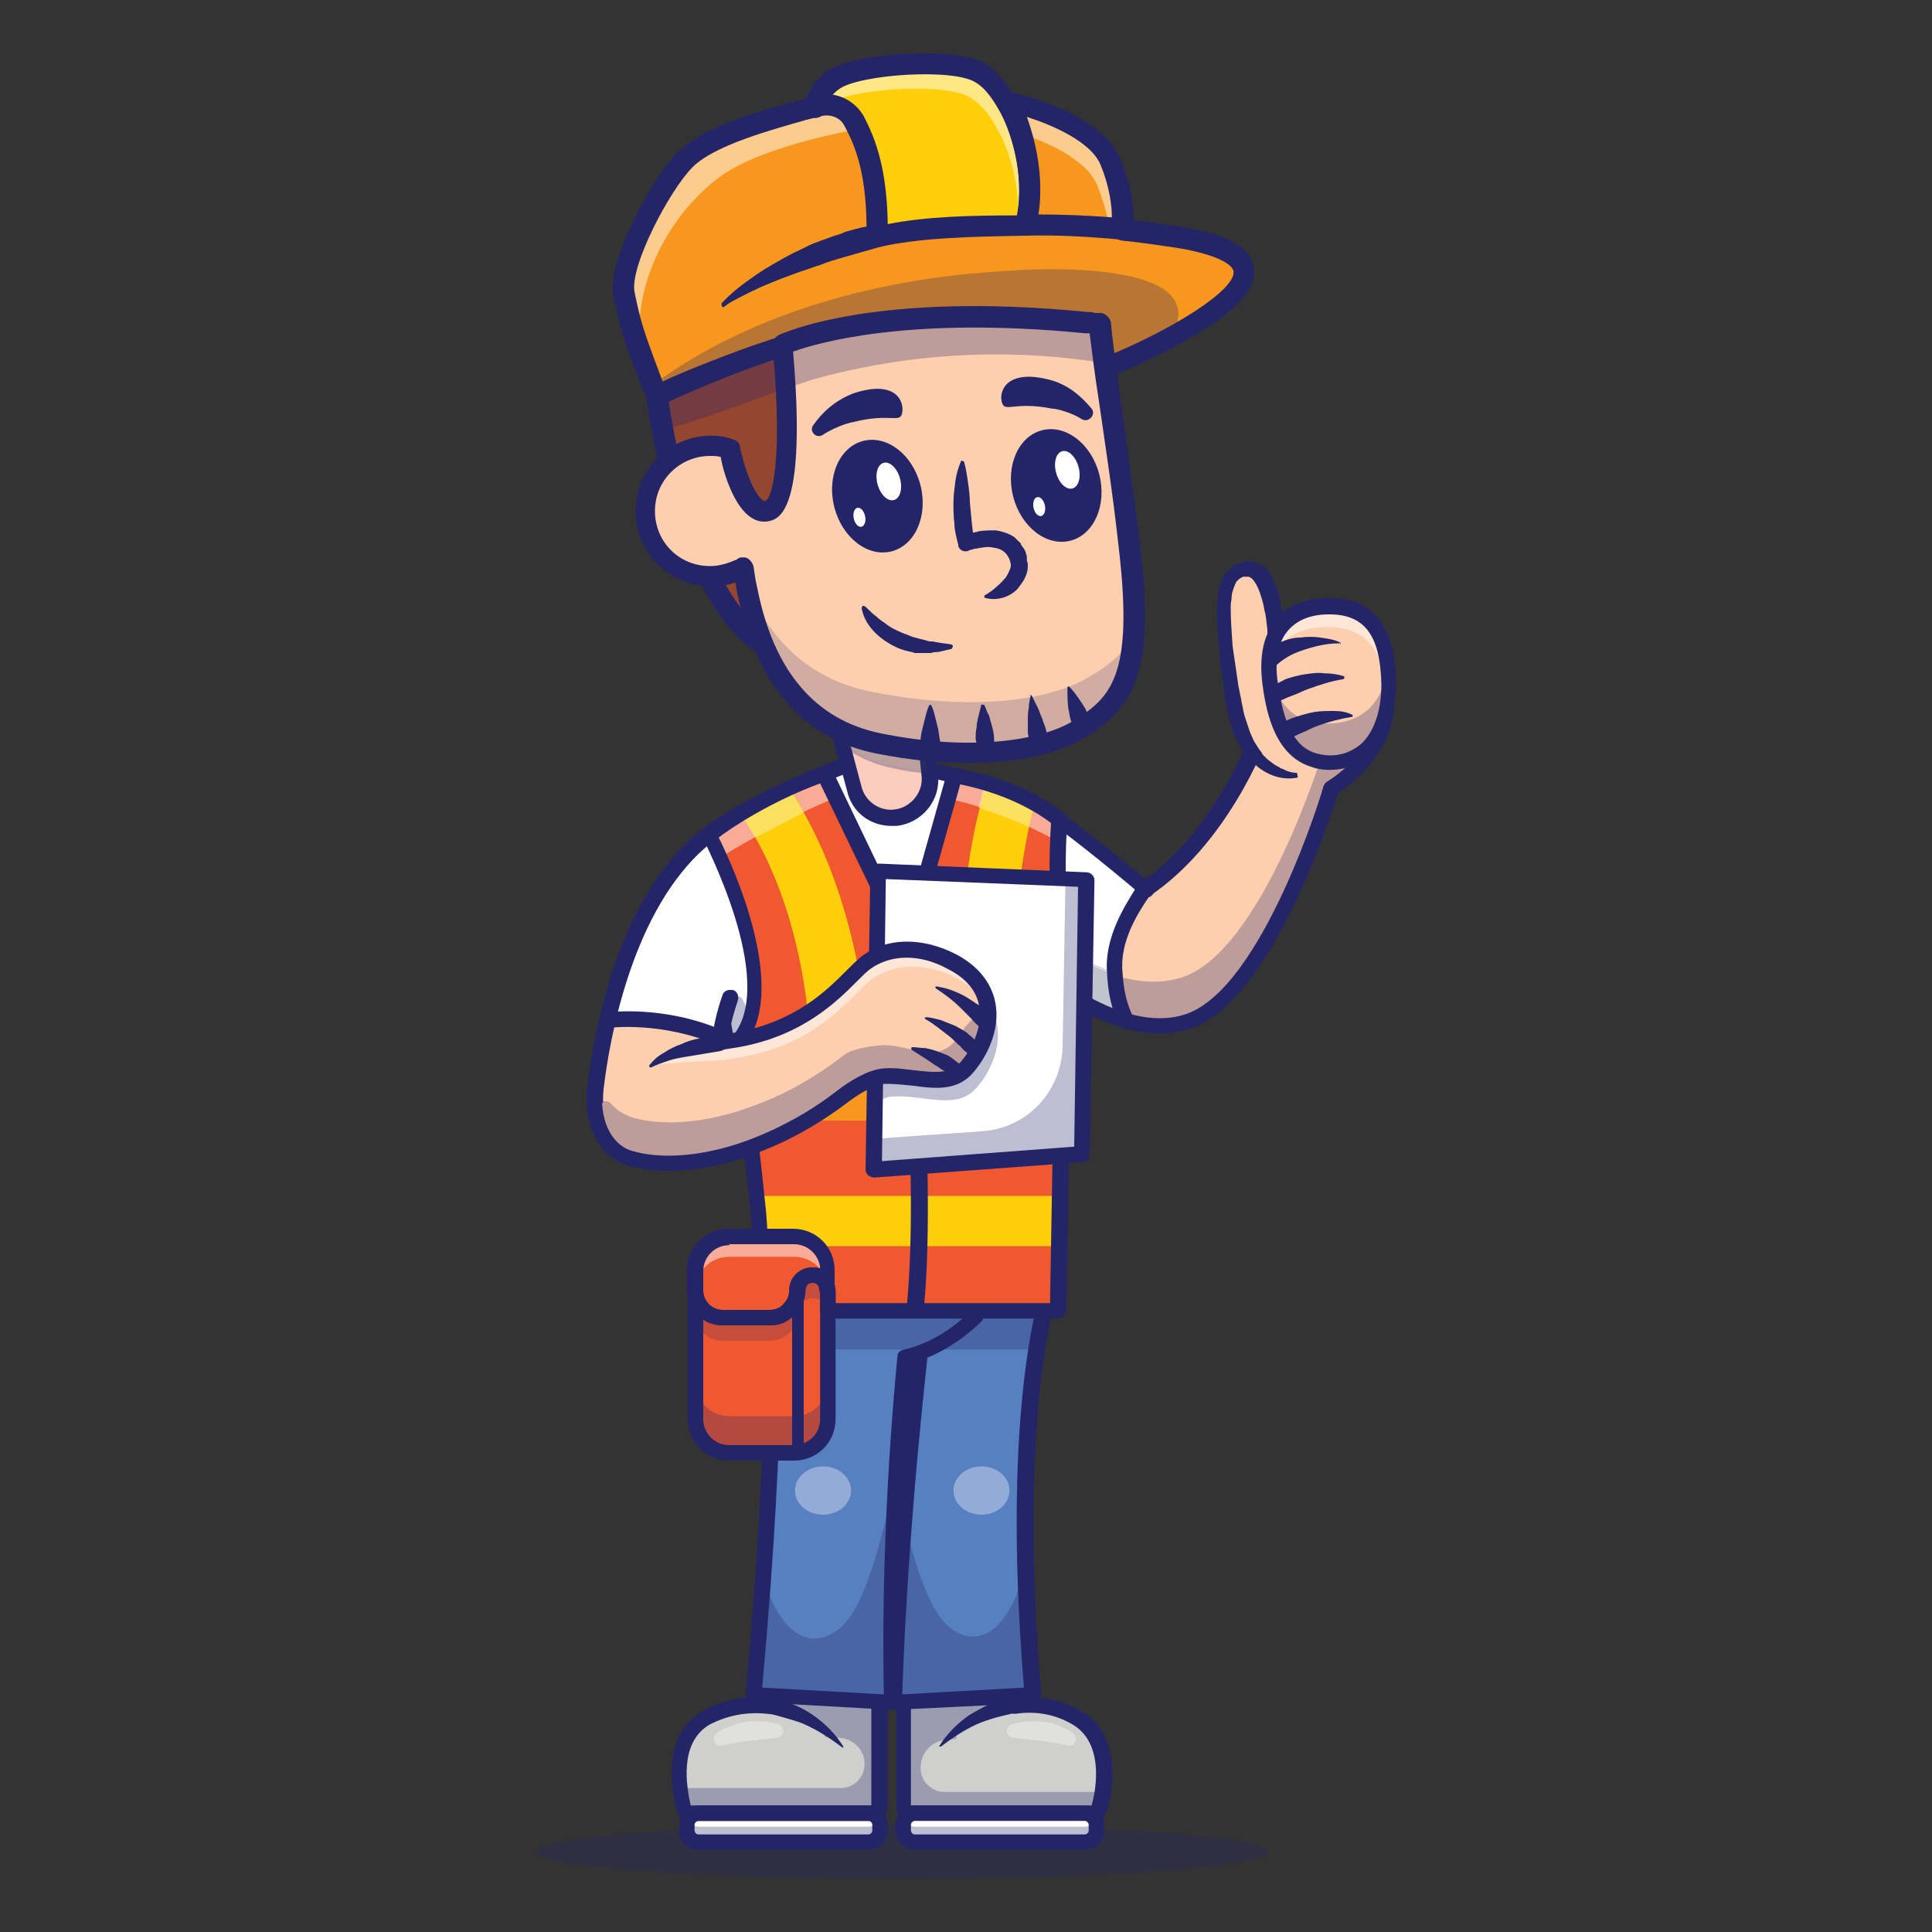 <?xml version="1.0" encoding="utf-8"?>
<!-- Generator: Adobe Illustrator 24.0.0, SVG Export Plug-In . SVG Version: 6.00 Build 0)  -->
<svg version="1.1" id="Layer_1" xmlns="http://www.w3.org/2000/svg" xmlns:xlink="http://www.w3.org/1999/xlink" x="0px" y="0px"
	 viewBox="0 0 200 200" style="enable-background:new 0 0 200 200;" xml:space="preserve">
<rect x="0" y="0" width="200" height="200" fill="#333333" stroke="none"/>
<style type="text/css">
	.st0{fill:#C3E8F2;}
	.st1{fill:#EE9A21;}
	.st2{opacity:9.000000e-02;fill:#606161;}
	.st3{fill:#193A66;}
	.st4{fill:#0F2649;}
	.st5{fill:none;stroke:#193A66;stroke-width:0.868;stroke-miterlimit:10;}
	.st6{fill:none;stroke:#ED2024;stroke-width:0.289;stroke-linecap:round;stroke-miterlimit:10;}
	.st7{fill:#FCE52A;}
	.st8{fill:none;stroke:#193A66;stroke-width:0.145;stroke-miterlimit:10;}
	.st9{fill:#ED2024;}
	.st10{fill:#FED2A9;}
	.st11{fill:#5F3212;}
	.st12{fill:#131317;}
	.st13{fill:#F3F4F4;}
	.st14{fill:#F7F8F8;}
	.st15{fill:#FDC896;}
	.st16{fill:none;stroke:#5F3212;stroke-width:0.434;stroke-miterlimit:10;}
	.st17{fill:#4A2710;}
	.st18{fill:#351C0E;}
	.st19{opacity:0.3;}
	.st20{fill:#242568;}
	.st21{fill:#FFFFFF;}
	.st22{fill:#CFCFCE;}
	.st23{fill:#5780C1;}
	.st24{fill:#FDCFAF;}
	.st25{fill:#293856;}
	.st26{fill:#FBCBBE;}
	.st27{fill:#F0582F;}
	.st28{opacity:0.5;}
	.st29{fill:#FECF0A;}
	.st30{fill:#F8971D;}
	.st31{opacity:0.35;}
	.st32{fill:#95462F;}
	.st33{fill:#3E2670;}
	.st34{fill:#F1A11F;}
	.st35{opacity:0.2;}
	.st36{fill:#F47B3A;stroke:#242568;stroke-width:0.288;stroke-linecap:round;stroke-linejoin:round;stroke-miterlimit:10;}
	.st37{fill:#FAA538;}
	.st38{fill:#F1C7AE;}
	.st39{fill:#0F303E;}
	.st40{fill:#172C40;}
	.st41{fill:#90A8BB;}
	.st42{fill:#466787;}
	.st43{fill:#B47E2B;}
	.st44{fill:#FAA732;}
	.st45{fill:#FCBA33;}
	.st46{fill:none;stroke:#CB7929;stroke-width:3.527;stroke-miterlimit:10;}
	.st47{fill:#F89935;}
	.st48{fill:#F68734;}
	.st49{fill:#AF7443;}
	.st50{fill:#FFFFFF;stroke:#A7A9AC;stroke-width:3.678;stroke-miterlimit:10;}
</style>
<g>
	<g class="st19">
		<ellipse class="st20" cx="93.4" cy="191.7" rx="37.9" ry="2.8"/>
	</g>
	<g>
		<path class="st21" d="M99.8,110.8c-2,1.9-5,0.5-8.2,0.6c-1.6,0.1-3.5,1.4-4.2,2c-3.1,2.4-6.2,4.1-9.2,5.2c-5.2,1.9-9.9,2.2-13,1.2
			c-2.6-0.8-3.8-4.1-3.4-7.3c0.2-2,0.6-4.4,1.3-7.2c3.2,0,7.9,0.3,11.6,2.1c0,0.3-0.1,0.5-0.1,0.5c0.6-0.1,1.3-0.2,1.9-0.3
			c5.6-1.1,8.9-3.8,11-5.8c0.9-0.9,1.7-1.7,2.3-2.2c2.2-1.6,5.5-1.9,8.9-0.1c0.4,0.2,0.8,0.5,1.2,0.8
			C104.4,103.8,101.6,109.1,99.8,110.8z"/>
		<path class="st20" d="M69.2,120.5c-1.5,0-2.9-0.2-4.1-0.6c-2.5-0.8-4-3.9-3.5-7.5c0.3-2.4,0.7-4.8,1.3-7.2c0-0.1,0.1-0.1,0.1-0.1
			c3.3,0,8,0.3,11.7,2.1c0.1,0,0.1,0.1,0.1,0.1c0,0.1,0,0.3,0,0.3c0.6-0.1,1.1-0.2,1.7-0.3c5.5-1.1,8.7-3.7,10.9-5.8
			c0.3-0.3,0.5-0.5,0.8-0.8c0.6-0.6,1.1-1.1,1.5-1.4c2.4-1.8,5.8-1.8,9-0.1c0.4,0.2,0.9,0.5,1.2,0.8c1.6,1.2,2.5,2.7,2.6,4.5
			c0.1,2.6-1.4,5.1-2.6,6.2l0,0c-1.4,1.3-3.3,1.1-5.2,0.9c-1-0.1-2-0.2-3-0.2c-1.5,0.1-3.2,1.3-4.2,2c-2.9,2.2-6.1,4-9.3,5.2
			C75.1,119.9,71.9,120.5,69.2,120.5z M63.1,105.5c-0.5,2.3-1,4.7-1.3,7c-0.4,3.5,0.9,6.4,3.3,7.2c3.3,1,8.1,0.6,12.9-1.2
			c3.2-1.2,6.3-2.9,9.2-5.2c1-0.7,2.8-2,4.3-2c1.1,0,2.1,0.1,3.1,0.2c2,0.2,3.7,0.4,5-0.8l0,0c1.1-1,2.6-3.4,2.5-5.9
			c-0.1-1.7-0.9-3.1-2.5-4.3c-0.4-0.3-0.8-0.5-1.2-0.8c-3.1-1.7-6.4-1.6-8.7,0.1c-0.4,0.3-0.9,0.8-1.5,1.4c-0.2,0.2-0.5,0.5-0.8,0.8
			c-2.2,2.2-5.5,4.8-11.1,5.9c-0.6,0.1-1.2,0.2-1.9,0.3c0,0-0.1,0-0.1,0c0,0,0-0.1,0-0.1c0,0,0-0.2,0-0.4
			C70.9,105.8,66.4,105.4,63.1,105.5z M99.8,110.8L99.8,110.8L99.8,110.8z"/>
	</g>
	<g>
		<path class="st21" d="M114.2,104.8c1,0.4,2,0.8,3.2,1.1C116.3,105.6,115.2,105.2,114.2,104.8z"/>
		<path class="st20" d="M117.4,106C117.3,106,117.3,106,117.4,106c-1.1-0.2-2.1-0.6-3.2-1.1c-0.1,0-0.1-0.1-0.1-0.2
			c0-0.1,0.1-0.1,0.2-0.1c1,0.4,2.1,0.8,3.1,1.1c0.1,0,0.1,0.1,0.1,0.2C117.5,106,117.4,106,117.4,106z"/>
	</g>
	<g>
		<path class="st21" d="M143.5,73.9c-0.9,5-5.7,7.8-5.7,7.8s-6.4,21.4-14.9,24.1c-1.8,0.6-3.7,0.5-5.6,0.1l0,0
			c-7.1-6.7-0.2-13,1.3-13.8c0,0,0.1,0,0.1,0c8.4-5.7,12.3-17.2,12.3-17.2S144.2,69.6,143.5,73.9z"/>
		<path class="st20" d="M120.2,106.4c-0.9,0-1.8-0.1-2.8-0.3c0,0,0,0-0.1,0c-2.4-2.3-3.4-4.7-3.1-7.3c0.4-3.5,3.4-6.2,4.4-6.8
			c0,0,0.1,0,0.1,0c8.2-5.6,12.1-17,12.1-17.1c0,0,0-0.1,0.1-0.1c0.4-0.2,10.1-4,12.3-2.2c0.4,0.3,0.5,0.8,0.4,1.4
			c-0.8,4.8-5.2,7.5-5.7,7.8c-0.4,1.5-6.6,21.5-14.9,24.2C122.1,106.2,121.2,106.4,120.2,106.4z M117.4,105.8c2,0.5,3.8,0.4,5.5-0.1
			c8.3-2.7,14.7-23.8,14.8-24c0,0,0-0.1,0.1-0.1c0,0,4.8-2.8,5.6-7.7c0,0,0,0,0,0c0.1-0.5,0-0.8-0.3-1.1c-2-1.6-11.1,1.9-12,2.2
			c-0.3,0.9-4.3,11.8-12.3,17.2c0,0-0.1,0-0.2,0c-1,0.6-3.8,3.2-4.2,6.5C114.1,101.2,115.1,103.6,117.4,105.8z"/>
	</g>
	<g>
		<path class="st22" d="M114.1,185.7c-0.2,1.1-1.2,2-2.3,2H96.1c-1.4,0-2.5-1.1-2.5-2.5v-10.8c0-1.5,1.2-2.7,2.7-2.7h6.1
			c1.5,0,2.7,1.2,2.7,2.7l0.1,2.3c0.5-0.1,1-0.1,1.5-0.1c1.7,0,3.3,0.5,4.8,1.3C114.6,179.6,114.5,183.4,114.1,185.7z"/>
	</g>
	<g>
		<path class="st20" d="M113.3,188.5h-19c-0.8,0-1.5-0.7-1.5-1.5v-14.5c0-0.9,0.8-1.7,1.7-1.7h9.7c0.9,0,1.7,0.7,1.7,1.7l0.1,3.2
			c2.1-0.1,4.1,0.4,5.9,1.4c4.5,2.6,3.2,8.6,2.7,10.4C114.4,188.1,113.9,188.5,113.3,188.5z M94.4,186.9H113c0.5-1.7,1.3-6.5-2-8.4
			c-1.7-1-3.7-1.4-5.8-1.1c0,0,0,0,0,0c0,0-0.1,0-0.1,0c-0.4,0.1-0.8-0.3-0.9-0.7c0-0.2,0-0.4,0.1-0.5l-0.1-3.6c0-0.1,0-0.1-0.1-0.1
			h-9.7c-0.1,0-0.1,0-0.1,0.1V186.9z"/>
	</g>
	<g>
		<path class="st20" d="M97.2,180.8c0.8-1.3,1.9-2.4,3.2-3.3c0.7-0.4,1.4-0.8,2.1-1.1c0.7-0.3,1.5-0.5,2.3-0.5
			c0.4,0,0.7,0.3,0.8,0.7c0,0.3-0.2,0.6-0.5,0.7l0,0c-0.7,0.2-1.3,0.3-2,0.5c-0.7,0.2-1.3,0.4-2,0.7c-1.3,0.6-2.5,1.4-3.7,2.3
			c0,0-0.1,0-0.1,0C97.2,180.8,97.2,180.8,97.2,180.8z"/>
	</g>
	<g>
		<path class="st21" d="M94.7,190.7h17.6c0.7,0,1.2-0.5,1.2-1.2v-0.6c0-0.7-0.5-1.2-1.2-1.2H94.7c-0.7,0-1.2,0.5-1.2,1.2v0.6
			C93.5,190.1,94.1,190.7,94.7,190.7z"/>
	</g>
	<g class="st19">
		<path class="st20" d="M113.5,188.9v0.6c0,0.7-0.5,1.2-1.2,1.2H94.7c-0.7,0-1.2-0.5-1.2-1.2v-0.6c0-0.2,0-0.3,0.1-0.5
			c0.2,0.4,0.6,0.7,1.1,0.7h17.6c0.5,0,0.9-0.3,1.1-0.7C113.5,188.6,113.5,188.7,113.5,188.9z"/>
	</g>
	<g>
		<path class="st21" d="M89.9,190.7H72.3c-0.7,0-1.2-0.5-1.2-1.2v-0.6c0-0.7,0.5-1.2,1.2-1.2h17.6c0.7,0,1.2,0.5,1.2,1.2v0.6
			C91.1,190.1,90.5,190.7,89.9,190.7z"/>
	</g>
	<g class="st19">
		<path class="st20" d="M91.1,188.9v0.6c0,0.7-0.5,1.2-1.2,1.2H72.3c-0.7,0-1.2-0.5-1.2-1.2v-0.6c0-0.2,0-0.3,0.1-0.5
			c0.2,0.4,0.6,0.7,1.1,0.7h17.6c0.5,0,0.9-0.3,1.1-0.7C91,188.6,91.1,188.7,91.1,188.9z"/>
	</g>
	<g>
		<path class="st20" d="M112.3,191.5H94.7c-1.1,0-2-0.9-2-2v-0.6c0-1.1,0.9-2,2-2h17.6c1.1,0,2,0.9,2,2v0.6
			C114.3,190.6,113.4,191.5,112.3,191.5z M94.7,188.5c-0.2,0-0.4,0.2-0.4,0.4v0.6c0,0.2,0.2,0.4,0.4,0.4h17.6c0.2,0,0.4-0.2,0.4-0.4
			v-0.6c0-0.2-0.2-0.4-0.4-0.4H94.7z"/>
	</g>
	<g class="st19">
		<path class="st20" d="M114.2,185.2c0,0.2,0,0.4-0.1,0.5c-0.2,1.1-1.2,2-2.3,2H96.1c-1.4,0-2.5-1.1-2.5-2.5v-10.8c0,0,0-0.1,0-0.1
			c0,0,0-0.1,0-0.1c0,0,0-0.1,0-0.1c0-0.1,0-0.2,0-0.2c0,0,0-0.1,0-0.1c0,0,0,0,0-0.1c0,0,0-0.1,0-0.1c0.1-0.2,0.2-0.5,0.4-0.7
			c0-0.1,0.1-0.1,0.1-0.2c0-0.1,0.1-0.1,0.1-0.2c0,0,0,0,0,0c0,0,0.1-0.1,0.1-0.1c0,0,0.1-0.1,0.1-0.1c0,0,0,0,0,0
			c0.1,0,0.1-0.1,0.2-0.1c0.1,0,0.1-0.1,0.2-0.1c0.1,0,0.1-0.1,0.2-0.1c0.1,0,0.1,0,0.2-0.1c0,0,0,0,0,0c0.3-0.1,0.6-0.1,0.9-0.1
			h6.1c1.5,0,2.7,1.2,2.7,2.7l0.1,2.3c0.5-0.1,1-0.1,1.5-0.1c-8.2,1.4-7.5,3.3-7.5,3.3l-0.9,0.1l-0.1,0c-1.5,0.1-2.7,1.3-2.7,2.9
			l0,0c0,1.4,1.1,2.5,2.5,2.5h15.7C113.8,185.3,114,185.3,114.2,185.2z"/>
	</g>
	<g>
		<path class="st23" d="M107.3,139.8c-1,6.6-1.8,17.9-0.4,35.6l-14.3,0.8c0.5-18.4,2.6-35.8,2.6-35.8s-0.3,0-0.8-0.2
			c-0.3-0.1-0.7-0.2-1.1-0.4c-1.4-0.6-3.4-1.7-5.5-3.7l6.6-1.2l14.5-2.6C109,132.3,108.1,134.6,107.3,139.8z"/>
	</g>
	<g>
		<path class="st20" d="M92.6,177c-0.2,0-0.4-0.1-0.6-0.2c-0.2-0.2-0.3-0.4-0.2-0.6c0.5-16.1,2.2-31.7,2.6-35.1
			c-1.3-0.4-4.2-1.5-7.1-4.3c-0.3-0.3-0.3-0.8,0-1.1c0.3-0.3,0.8-0.3,1.1,0c3.5,3.4,6.9,4,6.9,4c0.4,0.1,0.7,0.5,0.7,0.9
			c0,0.2-2,17-2.6,34.8l12.6-0.7c-2.5-30.3,2-42.1,2.2-42.6c0.2-0.4,0.6-0.6,1.1-0.5c0.4,0.2,0.6,0.6,0.5,1.1
			c-0.1,0.1-4.6,12.2-2,42.7c0,0.2-0.1,0.4-0.2,0.6c-0.1,0.2-0.3,0.3-0.6,0.3L92.6,177C92.7,177,92.7,177,92.6,177z"/>
	</g>
	<g>
		<path class="st24" d="M143.5,73.9c-0.9,5-5.7,7.8-5.7,7.8s-6.4,21.4-14.9,24.1c-3.1,1-6.5,0.1-9.5-1.3c-4-2-7.1-4.9-7.1-4.9
			l-12-20.3c0,0,8.4,1.6,13,4c2.5,1.4,10.5,8,11.3,8.7c0,0,0.1,0,0.1,0c0.1-0.1,0.3-0.2,0.4-0.3c8.1-5.8,11.9-16.9,11.9-16.9
			S144.2,69.6,143.5,73.9z"/>
	</g>
	<g class="st19">
		<path class="st20" d="M142.9,73.9c-0.9,5-5.7,7.8-5.7,7.8s-6.4,21.4-14.9,24.1c-3.1,1-6.5,0.1-9.5-1.3c-4-2-7.1-4.9-7.1-4.9
			l-12-20.3c0,0,1.3,0.2,3.1,0.7l8.9,15c0,0,3.1,2.9,7.1,4.9c2.9,1.4,6.3,2.3,9.5,1.3c8.5-2.7,14.9-24.1,14.9-24.1s2.9-1.7,4.6-4.8
			C142.6,72.6,143.1,73,142.9,73.9z"/>
	</g>
	<g>
		<path class="st21" d="M106.4,99.6c0.1,0.1,3.5,3.2,7.7,5.2C109.5,102.7,106.5,99.7,106.4,99.6z"/>
		<path class="st20" d="M114.1,104.9C114.1,104.9,114,104.9,114.1,104.9c-4.6-2-7.5-4.9-7.8-5.2c-0.1-0.1-0.1-0.1,0-0.2
			c0.1-0.1,0.1-0.1,0.2,0c0.1,0.1,3.5,3.2,7.7,5.1c0.1,0,0.1,0.1,0.1,0.2C114.2,104.9,114.1,104.9,114.1,104.9z"/>
	</g>
	<g>
		<path class="st21" d="M117.4,105.9C117.4,105.9,117.4,105.9,117.4,105.9C117.4,105.9,117.4,105.9,117.4,105.9L117.4,105.9z"/>
		<path class="st20" d="M117.4,106C117.4,106,117.3,106,117.4,106C117.3,106,117.3,106,117.4,106L117.4,106
			C117.3,106,117.3,106,117.4,106c-0.2-0.1-0.2-0.1-0.1-0.2c0-0.1,0.1-0.1,0.2-0.1c0,0,0.1,0,0.1,0c0,0,0.1,0.1,0,0.2
			C117.5,106,117.4,106,117.4,106z"/>
	</g>
	<g>
		<path class="st20" d="M108.3,132.5H79.4c-0.4,0-0.8-0.3-0.8-0.8c-1-17.2-3.8-28.1-3.8-28.2c-0.1-0.4,0.2-0.9,0.6-1
			c0.4-0.1,0.9,0.2,1,0.6c0,0.1,2.7,10.8,3.8,27.8h27.3c0.2-20.4,1.2-34.6,1.2-34.8c0-0.4,0.4-0.8,0.9-0.8c0.4,0,0.8,0.4,0.8,0.9
			c0,0.1-1,14.7-1.2,35.5C109.1,132.1,108.8,132.5,108.3,132.5z"/>
	</g>
	<g>
		<path class="st24" d="M99.8,110.8c-2,1.9-5,0.5-8.2,0.6c-1.6,0.1-3.5,1.4-4.2,2c-8.5,6.5-17.4,7.9-22.2,6.4
			c-2.6-0.8-3.8-4.1-3.4-7.3c0.2-2,0.6-4.4,1.3-7.2c1.4-5.9,4-12.9,8.8-17.5c4.9-4.8,16.5-8.8,16.5-8.8l-9.9,18.8
			c-2.8,4-3.6,8.2-3.7,9.6c0,0.3-0.1,0.5-0.1,0.5c9.5-1.1,13-6.7,15.1-8.3c2.2-1.6,5.5-1.9,8.9-0.1C104.8,103,101.8,109,99.8,110.8z
			"/>
	</g>
	<g>
		<path class="st21" d="M115.4,100.8c0.1,1.7,0.7,3.5,2,5.1c0,0,0,0,0,0c-1.1-0.3-2.2-0.7-3.2-1.1c0,0-0.1,0-0.1,0
			c-4.2-1.9-7.6-5-7.7-5.2c0,0,0,0,0,0l-3,0.4l-3.6,0.4c-0.4-0.3-0.8-0.5-1.2-0.8c-2.5-1.4-5.1-1.5-7.1-0.9c3.6,6.5,10.8,20,10.8,20
			l-17.9,2l-6.1,0.7l-2.8-16.3l-0.1-0.9c0,0.1,0,0.1-0.1,0.2c0,0.1-0.1,0.2-0.1,0.4c0,0.1-0.1,0.2-0.1,0.3c0,0,0,0,0,0
			c0,0.1,0,0.2-0.1,0.3c0,0.1-0.1,0.2-0.1,0.4c0,0.1-0.1,0.3-0.1,0.4c0,0,0,0,0,0c0,0.2-0.1,0.3-0.1,0.4c0,0.1,0,0.2-0.1,0.3
			c0,0.1,0,0.3-0.1,0.4c0,0,0,0.1,0,0.1c-3.7-1.9-8.5-2.2-11.6-2.1c0-0.2,0.1-0.4,0.1-0.6c0-0.2,0.1-0.4,0.1-0.6
			c0-0.2,0.1-0.3,0.1-0.5c0,0,0,0,0-0.1c0-0.2,0.1-0.3,0.1-0.5c0-0.1,0.1-0.2,0.1-0.3c0.1-0.3,0.2-0.6,0.2-0.8c0,0,0-0.1,0-0.1
			c0.1-0.2,0.1-0.4,0.2-0.6s0.1-0.4,0.2-0.6c0.1-0.2,0.1-0.4,0.2-0.6c0.1-0.2,0.1-0.4,0.2-0.6c0.1-0.2,0.1-0.4,0.2-0.6
			c0.1-0.2,0.1-0.4,0.2-0.6c0-0.1,0.1-0.2,0.1-0.3c0-0.1,0.1-0.2,0.1-0.4c0.1-0.3,0.2-0.6,0.4-0.9c0.1-0.1,0.1-0.3,0.2-0.4
			c0.1-0.3,0.3-0.6,0.4-0.8c0.1-0.1,0.1-0.2,0.2-0.3c0.1-0.3,0.3-0.6,0.5-0.9c0.1-0.1,0.1-0.3,0.2-0.4c0.1-0.1,0.1-0.3,0.2-0.4
			c0.2-0.4,0.5-0.9,0.8-1.3c0.1-0.1,0.1-0.2,0.2-0.3c0.1-0.2,0.3-0.4,0.4-0.6c0-0.1,0.1-0.1,0.1-0.2c0.1-0.1,0.1-0.2,0.2-0.3
			c0,0,0.1-0.1,0.1-0.1c0.1-0.1,0.1-0.2,0.2-0.3c0.1-0.2,0.2-0.3,0.4-0.5c0.1-0.1,0.2-0.2,0.3-0.3c0.1-0.1,0.1-0.1,0.2-0.2
			c0-0.1,0.1-0.1,0.1-0.1c0.1-0.1,0.1-0.2,0.2-0.3c0,0,0,0,0,0c0.1-0.1,0.2-0.2,0.3-0.4c0.1-0.1,0.2-0.2,0.3-0.3
			c0.1-0.1,0.1-0.1,0.2-0.2c0.1-0.1,0.3-0.3,0.4-0.4c4.9-4.8,16.5-8.8,16.5-8.8l6.1,0.3c0,0,8.4,1.6,13,4c0.1,0,0.2,0.1,0.3,0.2
			c0,0,0.1,0.1,0.1,0.1c0,0,0.1,0.1,0.2,0.1c0.1,0,0.1,0.1,0.2,0.1c0.4,0.2,0.8,0.5,1.2,0.8c0.1,0.1,0.2,0.2,0.3,0.2
			c0.1,0.1,0.2,0.1,0.3,0.2c0.1,0.1,0.3,0.2,0.4,0.3c0.9,0.7,2,1.5,3,2.3c0.1,0.1,0.2,0.1,0.2,0.2c0.1,0.1,0.2,0.1,0.2,0.2
			c0.1,0.1,0.3,0.2,0.4,0.4c0.1,0.1,0.3,0.2,0.4,0.4c0.1,0.1,0.3,0.2,0.4,0.3c0,0,0,0,0,0c0.1,0.1,0.3,0.2,0.4,0.3
			c0.2,0.2,0.4,0.3,0.6,0.5c0.1,0.1,0.2,0.2,0.4,0.3c0.7,0.6,1.4,1.1,1.8,1.5c0.1,0.1,0.1,0.1,0.2,0.1c0.1,0.1,0.1,0.1,0.2,0.1
			c0,0,0.1,0.1,0.1,0.1c0,0,0,0,0,0C117.6,92.6,115.1,96.5,115.4,100.8z"/>
		<path class="st20" d="M78.3,121.6c-0.1,0-0.1,0-0.1-0.1L75.3,105c0,0.1,0,0.1-0.1,0.2h0c0,0,0,0,0,0c0,0.1,0,0.1,0,0.2l-0.1,0.4
			c0,0.1-0.1,0.3-0.1,0.4c0,0,0,0,0,0c0,0.1-0.1,0.3-0.1,0.4l0,0.1c0,0.1,0,0.2,0,0.2c0,0.1,0,0.3-0.1,0.4l0,0.1c0,0,0,0.1-0.1,0.1
			c0,0-0.1,0-0.1,0c-3.6-1.8-8.3-2.2-11.6-2.1c0,0-0.1,0-0.1-0.1c0,0,0-0.1,0-0.1c0-0.1,0.1-0.3,0.1-0.4l0-0.1
			c0-0.1,0.1-0.3,0.1-0.4l0-0.1c0-0.2,0.1-0.3,0.1-0.5l0-0.1c0.1-0.2,0.1-0.4,0.2-0.5l0.1-0.3c0.1-0.3,0.2-0.6,0.2-0.8
			c0,0,0-0.1,0-0.1c0.1-0.2,0.1-0.4,0.2-0.6l0-0.1c0.1-0.2,0.1-0.3,0.2-0.5c0.1-0.2,0.1-0.4,0.2-0.6c0.1-0.2,0.1-0.4,0.2-0.6
			c0.1-0.2,0.1-0.4,0.2-0.6c0.1-0.2,0.1-0.4,0.2-0.6c0-0.1,0.1-0.2,0.1-0.3c0-0.1,0.1-0.2,0.1-0.4c0.1-0.3,0.2-0.6,0.4-0.9
			c0.1-0.1,0.1-0.3,0.2-0.4c0.1-0.3,0.3-0.6,0.4-0.8l0.2-0.3c0.2-0.3,0.3-0.6,0.5-0.9c0.1-0.1,0.1-0.3,0.2-0.4
			c0.1-0.1,0.1-0.3,0.2-0.4c0.2-0.4,0.5-0.9,0.8-1.3c0.1-0.1,0.1-0.2,0.2-0.3c0.1-0.2,0.3-0.4,0.4-0.6l0,0c0-0.1,0.1-0.1,0.1-0.2
			l0.2-0.3c0,0,0.1-0.1,0.1-0.1c0.1-0.1,0.1-0.2,0.2-0.3c0.1-0.2,0.3-0.3,0.4-0.5c0.1-0.1,0.2-0.2,0.3-0.4c0.1-0.1,0.1-0.1,0.2-0.2
			c0,0,0.1-0.1,0.1-0.2c0-0.1,0.1-0.1,0.2-0.2l0.1-0.1c0,0,0,0,0-0.1c0.1-0.1,0.2-0.2,0.3-0.4c0.1-0.1,0.2-0.2,0.3-0.3
			c0,0,0.1-0.1,0.1-0.1l0,0c0.1-0.1,0.3-0.3,0.4-0.4c4.9-4.7,16.4-8.8,16.5-8.8c0,0,0,0,0.1,0l6.1,0.3c0.1,0,8.5,1.6,13,4
			c0.1,0,0.2,0.1,0.3,0.2c0,0,0.1,0,0.1,0.1l0.1,0c0,0,0.1,0,0.1,0.1c0,0,0.1,0.1,0.2,0.1c0.3,0.2,0.8,0.5,1.2,0.8
			c0.1,0.1,0.2,0.2,0.3,0.2l0.7,0.5c0.9,0.7,1.9,1.4,3,2.3c0.1,0.1,0.2,0.1,0.2,0.2c0.1,0.1,0.2,0.1,0.2,0.2
			c0.1,0.1,0.3,0.2,0.4,0.4l0.4,0.4c0.1,0.1,0.3,0.2,0.4,0.3l0,0c0.1,0.1,0.3,0.2,0.4,0.3l0.6,0.5c0.1,0.1,0.2,0.2,0.4,0.3
			c0.7,0.6,1.4,1.1,1.8,1.5l0.2,0.2c0,0,0.1,0.1,0.1,0.1l0.2,0.1c0,0,0.1,0.1,0.1,0.1c0,0,0,0.1-0.1,0.1c-0.9,0.5-3.4,4.3-3.1,8.6
			c0,0,0,0,0,0c0.1,1.9,0.8,3.6,1.9,5c0,0,0,0.1,0,0.2c0,0.1-0.1,0.1-0.2,0.1l0,0c-1.1-0.3-2.1-0.6-3.2-1.1c0,0-0.1,0-0.1,0
			c-4-1.8-7.3-4.7-7.7-5.1l-6.6,0.8c0,0-0.1,0-0.1,0c-0.4-0.3-0.8-0.5-1.2-0.8c-2.3-1.2-4.7-1.6-6.8-0.9
			c3.5,6.5,10.7,19.7,10.7,19.9c0,0,0,0.1,0,0.1c0,0-0.1,0.1-0.1,0.1L78.3,121.6C78.3,121.6,78.3,121.6,78.3,121.6z M75.3,104.2
			C75.3,104.2,75.3,104.2,75.3,104.2c0.1,0,0.1,0.1,0.1,0.1l3,17l23.7-2.6c-0.9-1.7-7.4-13.8-10.7-19.8c0,0,0-0.1,0-0.1
			c0,0,0-0.1,0.1-0.1c2.2-0.8,4.8-0.5,7.2,0.9c0.4,0.2,0.8,0.5,1.2,0.7l6.6-0.8c0,0,0.1,0,0.1,0c0.1,0.1,3.5,3.2,7.7,5.1
			c0,0,0.1,0,0.1,0c0.9,0.4,1.8,0.7,2.8,1c-1-1.4-1.6-3.1-1.7-4.9v0c-0.3-4,1.9-7.8,3.1-8.7l0,0c0,0-0.1-0.1-0.1-0.1l-0.2-0.2
			c-0.4-0.3-1-0.9-1.8-1.5c-0.1-0.1-0.2-0.2-0.4-0.3l-0.6-0.5c-0.1-0.1-0.3-0.2-0.4-0.3l0,0c-0.1-0.1-0.3-0.2-0.4-0.3l-0.4-0.4
			c-0.1-0.1-0.3-0.2-0.4-0.4c-0.1-0.1-0.2-0.1-0.2-0.2c-0.1-0.1-0.2-0.1-0.2-0.2c-1.1-0.9-2.1-1.6-3-2.3l-0.6-0.5
			c-0.1-0.1-0.2-0.2-0.3-0.2c-0.4-0.3-0.8-0.6-1.2-0.8c-0.1,0-0.1-0.1-0.2-0.1c0,0-0.1,0-0.1-0.1l0,0c0,0-0.1-0.1-0.1-0.1
			c-0.1-0.1-0.2-0.1-0.3-0.2c-4.5-2.4-12.8-4-12.9-4l-6.1-0.3c-0.6,0.2-11.7,4.2-16.4,8.7c-0.1,0.1-0.3,0.2-0.4,0.4l0,0
			c0,0-0.1,0.1-0.1,0.1c-0.1,0.1-0.2,0.2-0.3,0.3c-0.1,0.1-0.2,0.2-0.3,0.4c0,0,0,0,0,0l-0.1,0.1c-0.1,0.1-0.1,0.1-0.2,0.2
			c0,0.1-0.1,0.1-0.1,0.1c-0.1,0.1-0.1,0.1-0.2,0.2C70,89.9,70,90,69.9,90.2c-0.1,0.2-0.3,0.3-0.4,0.5c-0.1,0.1-0.1,0.2-0.2,0.3
			c0,0-0.1,0.1-0.1,0.1L69,91.3c0,0-0.1,0.1-0.1,0.2l0,0c-0.1,0.2-0.3,0.4-0.4,0.6c-0.1,0.1-0.1,0.2-0.2,0.3
			c-0.3,0.4-0.5,0.8-0.8,1.3c-0.1,0.1-0.1,0.3-0.2,0.4c-0.1,0.1-0.1,0.3-0.2,0.4c-0.2,0.3-0.3,0.6-0.5,0.9l-0.2,0.3
			c-0.1,0.3-0.3,0.6-0.4,0.8c-0.1,0.1-0.1,0.3-0.2,0.4c-0.1,0.3-0.2,0.6-0.4,0.9c-0.1,0.1-0.1,0.2-0.1,0.4c0,0.1-0.1,0.2-0.1,0.3
			c-0.1,0.2-0.1,0.4-0.2,0.6c-0.1,0.2-0.1,0.4-0.2,0.6c-0.1,0.2-0.1,0.4-0.2,0.6c-0.1,0.2-0.1,0.4-0.2,0.6c-0.1,0.2-0.1,0.3-0.2,0.5
			l0,0.1c-0.1,0.2-0.1,0.4-0.2,0.6c0,0,0,0.1,0,0.1c-0.1,0.3-0.2,0.6-0.2,0.8l-0.1,0.3c0,0.2-0.1,0.4-0.1,0.5c0,0,0,0,0,0l-0.1,0
			l0.1,0.1c0,0.2-0.1,0.3-0.1,0.5l0,0.1c0,0.1-0.1,0.3-0.1,0.4l0,0.1c0,0.1,0,0.2-0.1,0.3c3.2,0,7.8,0.3,11.3,2.1c0-0.1,0-0.2,0-0.3
			c0-0.1,0-0.2,0-0.2l0-0.1c0-0.1,0.1-0.3,0.1-0.4c0-0.1,0.1-0.3,0.1-0.4l0.1-0.4c0-0.1,0-0.1,0.1-0.2c0,0,0,0,0,0c0,0,0,0,0,0
			c0-0.1,0-0.2,0.1-0.3l0.1-0.4c0-0.1,0-0.1,0.1-0.2C75.2,104.2,75.2,104.2,75.3,104.2z"/>
	</g>
	<g class="st19">
		<path class="st25" d="M117.4,105.9C117.4,105.9,117.4,105.9,117.4,105.9c-1.1-0.3-2.2-0.7-3.2-1.1c0,0-0.1,0-0.1,0
			c-4.2-1.9-7.6-5-7.7-5.2c0,0,0,0,0,0l-3,0.4c0.7-3,1.9-5.7,4.1-3.6c2.5,2.3,5.7,3.7,8,4.5C115.5,102.5,116.1,104.3,117.4,105.9z"
			/>
		<path class="st20" d="M117.4,106C117.4,106,117.3,106,117.4,106L117.4,106c-1.1-0.3-2.2-0.7-3.2-1.1c0,0-0.1,0-0.1,0
			c-4-1.8-7.3-4.7-7.7-5.1l-3,0.4c0,0-0.1,0-0.1,0c0,0,0-0.1,0-0.1c0.6-2.6,1.4-4.1,2.4-4.4c0.6-0.2,1.3,0.1,1.9,0.7
			c2.4,2.3,5.7,3.7,7.9,4.4c0.1,0,0.1,0.1,0.1,0.1c0.1,1.9,0.8,3.6,1.9,5c0,0,0,0.1,0,0.2C117.5,106,117.4,106,117.4,106z
			 M106.4,99.4c0,0,0.1,0,0.1,0c0.1,0.1,3.5,3.2,7.7,5.1c0,0,0.1,0,0.1,0c0.9,0.4,1.8,0.7,2.8,1c-1-1.4-1.6-3-1.7-4.8
			c-2.3-0.8-5.5-2.2-7.9-4.5c-0.6-0.6-1.2-0.8-1.7-0.6c-0.9,0.3-1.6,1.6-2.1,4L106.4,99.4C106.4,99.4,106.4,99.4,106.4,99.4z"/>
	</g>
	<g class="st19">
		<path class="st20" d="M84.4,120.8l-6.1,0.7l-2.8-16.3l0.4-1.6c0.1-0.5,0.8-0.6,1-0.1L84.4,120.8z"/>
	</g>
	<g>
		<path class="st21" d="M74.6,107.3c0-0.1,0-0.2,0.1-0.4C74.7,107.1,74.7,107.2,74.6,107.3z"/>
		<path class="st20" d="M74.6,107.5C74.6,107.5,74.6,107.5,74.6,107.5c-0.1,0-0.1-0.1-0.1-0.1c0,0,0,0,0,0c0-0.1,0-0.2,0.1-0.4
			c0-0.1,0.1-0.1,0.2-0.1c0.1,0,0.1,0.1,0.1,0.2c0,0.1,0,0.3-0.1,0.4C74.8,107.4,74.7,107.5,74.6,107.5z"/>
	</g>
	<g>
		<path class="st21" d="M74.7,106.6c0-0.1,0.1-0.3,0.1-0.4C74.8,106.3,74.8,106.5,74.7,106.6z"/>
		<path class="st20" d="M74.7,106.7C74.7,106.7,74.7,106.7,74.7,106.7c-0.1,0-0.1-0.1-0.1-0.1c0,0,0,0,0,0c0-0.1,0.1-0.3,0.1-0.4
			c0-0.1,0.1-0.1,0.2-0.1c0.1,0,0.1,0.1,0.1,0.2c0,0.2-0.1,0.3-0.1,0.4C74.9,106.7,74.8,106.7,74.7,106.7z"/>
	</g>
	<g>
		<path class="st20" d="M69.2,121.2c-1.6,0-3.1-0.2-4.4-0.6c-2.8-0.9-4.5-4.3-4-8.2c0.8-6.4,3.2-18.3,10.3-25.2
			c5-4.8,16.3-8.8,16.8-9c0.1,0,0.2,0,0.3,0l6.1,0.3c0,0,0.1,0,0.1,0c0.3,0.1,8.6,1.6,13.2,4.1c2.4,1.3,9.1,6.9,11,8.4
			c7.8-5.6,11.4-16.4,11.5-16.5c0.1-0.2,0.2-0.4,0.5-0.5c1.7-0.7,10.6-4,13-2.1c0.6,0.5,0.8,1.2,0.7,2c-0.8,4.7-4.7,7.5-5.8,8.2
			c-0.8,2.7-7,21.7-15.3,24.4c-1,0.3-2,0.5-3.1,0.5c-7,0-14-6.5-14.3-6.9c-0.3-0.3-0.3-0.8,0-1.1c0.3-0.3,0.8-0.3,1.1,0
			c0.1,0.1,8.8,8.3,15.8,6c8-2.6,14.3-23.4,14.3-23.6c0.1-0.2,0.2-0.4,0.4-0.5c0,0,4.5-2.6,5.3-7.2c0.1-0.3,0-0.4-0.1-0.5
			c-1.1-0.9-6.5,0.4-11,2.2c-0.7,2.1-4.7,12-12.5,17.3c-0.3,0.2-0.7,0.2-1-0.1c-0.1-0.1-8.6-7.3-11.2-8.6c-4.2-2.3-12-3.8-12.7-3.9
			l-5.9-0.3c-1.3,0.5-11.6,4.3-16,8.6c-7,6.8-9.2,19.2-9.8,24.2c-0.4,3.2,0.8,5.8,2.9,6.5c3.2,1,7.8,0.6,12.5-1.2
			c3.1-1.2,6.2-2.9,9-5.1c1.2-0.9,3.1-2.1,4.7-2.2c1.1-0.1,2.2,0.1,3.2,0.2c1.9,0.2,3.4,0.4,4.5-0.6c1-1,2.5-3.4,2.2-5.8
			c-0.2-1.7-1.3-3.1-3.3-4.1c-2.9-1.6-5.9-1.5-8,0c-0.4,0.3-0.9,0.8-1.4,1.3c-2.1,2.1-5.6,5.6-12.2,6.8c-0.6,0.1-1.3,0.2-1.9,0.3
			c-0.2,0-0.5-0.1-0.6-0.2s-0.3-0.4-0.3-0.6c0-0.1,0.1-2.1,1.1-4.9c0.1-0.4,0.6-0.6,1-0.5c0.4,0.1,0.6,0.6,0.5,1
			c-0.5,1.5-0.8,2.7-0.9,3.5c0.3,0,0.5-0.1,0.8-0.1c6.2-1.2,9.3-4.3,11.4-6.4c0.6-0.6,1.1-1.1,1.6-1.5c2.6-2,6.3-2,9.8-0.2
			c3,1.6,3.9,3.8,4.1,5.4c0.4,3-1.4,5.9-2.7,7.2c-1.6,1.5-3.7,1.3-5.8,1c-1-0.1-1.9-0.2-2.9-0.2c-0.9,0-2.3,0.7-3.8,1.8
			c-3,2.3-6.2,4.1-9.4,5.3C75.2,120.6,72,121.2,69.2,121.2z"/>
	</g>
	<g>
		<g>
			<path class="st26" d="M92.7,84.7L92.7,84.7c-2,0.2-3.8-1-4.3-2.9l-1.2-4.6l-3.7-14l10.8-1.2l2,18.1l0,0.3
				C96.5,82.4,94.9,84.4,92.7,84.7z"/>
		</g>
		<g>
			<path class="st20" d="M92.3,84.8c-1.8,0-3.5-1.2-4-3.1l-5-18.6c0,0,0-0.1,0-0.1c0,0,0.1-0.1,0.1-0.1l10.8-1.2
				c0.1,0,0.2,0,0.2,0.1l2,18.4c0.1,1.1-0.2,2.2-0.9,3c-0.7,0.9-1.7,1.4-2.8,1.5c0,0,0,0,0,0h0C92.6,84.8,92.4,84.8,92.3,84.8z
				 M92.7,84.5l0,0.1L92.7,84.5c1-0.1,1.9-0.6,2.6-1.4c0.6-0.8,0.9-1.8,0.8-2.8l0-0.3l-2-18l-10.5,1.2l4.9,18.5
				C89.1,83.5,90.8,84.7,92.7,84.5z"/>
		</g>
	</g>
	<g>
		<path class="st20" d="M92.3,85.5c-2.2,0-4.1-1.4-4.6-3.6l-5-18.6c-0.1-0.2,0-0.5,0.1-0.7c0.1-0.2,0.3-0.3,0.6-0.3l10.8-1.2
			c0.2,0,0.4,0,0.6,0.2c0.2,0.1,0.3,0.3,0.3,0.5l2,18.4c0.3,2.6-1.6,5-4.3,5.3c0,0,0,0,0,0C92.7,85.5,92.5,85.5,92.3,85.5z
			 M92.7,84.7L92.7,84.7L92.7,84.7z M84.5,63.8l4.7,17.7c0.4,1.5,1.9,2.5,3.4,2.3c1.7-0.2,3-1.8,2.8-3.5l-1.9-17.6L84.5,63.8z"/>
	</g>
	<g class="st19">
		<path class="st25" d="M96.3,80c-1.3-0.1-2.6-0.3-4-0.6c-2-0.4-3.7-1.2-5-2.3l-3.7-14l10.8-1.2L96.3,80z"/>
		<path class="st20" d="M96.3,80.1C96.2,80.1,96.2,80.1,96.3,80.1c-1.3-0.1-2.7-0.3-4-0.6c-1.9-0.4-3.7-1.2-5.1-2.3c0,0,0,0,0-0.1
			l-3.7-14c0,0,0-0.1,0-0.1c0,0,0.1-0.1,0.1-0.1l10.8-1.2c0.1,0,0.2,0,0.2,0.1l2,18.1c0,0,0,0.1,0,0.1
			C96.3,80.1,96.3,80.1,96.3,80.1z M87.3,77c1.4,1.1,3.1,1.9,4.9,2.2c1.3,0.3,2.6,0.5,3.8,0.6l-2-17.8l-10.5,1.2L87.3,77z"/>
	</g>
	<g>
		<path class="st20" d="M116.5,106.5c-0.3,0-0.6-0.2-0.7-0.5c-0.7-1.5-1.1-3.1-1.2-5.3c-0.3-3.7,1.9-7,3-8.8
			c0.3-0.5,0.8-0.6,1.1-0.6c0,0,0,0,0,0c0.4,0,0.8,0.4,0.8,0.8c0,0.4-0.3,0.7-0.6,0.8c-1.1,1.6-3,4.6-2.7,7.7c0.1,2,0.5,3.4,1.1,4.7
			c0.2,0.4,0,0.9-0.4,1.1C116.7,106.4,116.6,106.5,116.5,106.5z M118.7,92.9C118.7,92.9,118.7,92.9,118.7,92.9
			C118.7,92.9,118.7,92.9,118.7,92.9z"/>
	</g>
	<g>
		<path class="st22" d="M91.1,174.4v10.8c0,1.4-1.1,2.5-2.5,2.5H72.8c-1.1,0-2.1-0.8-2.3-2c-0.4-2.3-0.5-6.2,2.7-7.9
			c1.6-0.9,3.3-1.3,5.1-1.3c0.4,0,0.8,0,1.2,0.1l0.1-2.3c0-1.5,1.3-2.7,2.7-2.7h6.1C89.8,171.6,91.1,172.9,91.1,174.4z"/>
	</g>
	<g>
		<path class="st20" d="M90.4,188.5h-19c-0.6,0-1.1-0.4-1.3-1c-0.5-1.8-1.8-7.9,2.7-10.4c1.8-1,3.8-1.5,5.9-1.4l0.1-3.2
			c0-0.9,0.8-1.7,1.7-1.7h9.7c0.9,0,1.7,0.8,1.7,1.7V187C91.9,187.8,91.2,188.5,90.4,188.5z M71.5,186.9h18.7v-14.3
			c0-0.1,0-0.1-0.1-0.1h-9.7c-0.1,0-0.1,0-0.1,0.1l-0.1,3.7c0.1,0.1,0.1,0.3,0.1,0.4c-0.1,0.4-0.5,0.8-0.9,0.7c0,0,0,0-0.1,0
			c0,0,0,0,0,0c-2.1-0.2-4,0.2-5.8,1.1C70.2,180.4,71.1,185.1,71.5,186.9z"/>
	</g>
	<g>
		<path class="st20" d="M87.2,180.9c-1.2-0.9-2.4-1.7-3.7-2.3c-0.6-0.3-1.3-0.5-2-0.7c-0.7-0.2-1.3-0.4-2-0.5l0,0
			c-0.4-0.1-0.6-0.5-0.5-0.9c0.1-0.3,0.4-0.6,0.7-0.6c0.8,0,1.6,0.2,2.3,0.5c0.8,0.3,1.5,0.7,2.1,1.1c1.3,0.9,2.4,2,3.2,3.3
			c0,0,0,0.1,0,0.1C87.3,180.9,87.2,180.9,87.2,180.9z"/>
	</g>
	<g>
		<path class="st20" d="M89.9,191.5H72.3c-1.1,0-2-0.9-2-2v-0.6c0-1.1,0.9-2,2-2h17.6c1.1,0,2,0.9,2,2v0.6
			C91.9,190.6,91,191.5,89.9,191.5z M72.3,188.5c-0.2,0-0.4,0.2-0.4,0.4v0.6c0,0.2,0.2,0.4,0.4,0.4h17.6c0.2,0,0.4-0.2,0.4-0.4v-0.6
			c0-0.2-0.2-0.4-0.4-0.4H72.3z"/>
	</g>
	<g class="st19">
		<path class="st20" d="M91.1,174.4v10.8c0,1.4-1.1,2.5-2.5,2.5H72.8c-1.1,0-2.1-0.8-2.3-2c0-0.2-0.1-0.5-0.1-0.8
			c0.3,0.1,0.6,0.2,0.9,0.2H87c1.4,0,2.5-1.1,2.5-2.5v0c0-1.4-1.1-2.6-2.6-2.7l-0.6,0l-0.9-0.1c0,0-0.3-2.7-7.2-3.3
			c0.4,0,0.8,0,1.2,0.1l0.1-2.3c0-1.5,1.3-2.7,2.7-2.7h6.1c0.4,0,0.8,0.1,1.2,0.3c0,0,0,0,0,0c0.1,0,0.1,0.1,0.1,0.1
			c0.1,0,0.1,0.1,0.2,0.1c0,0,0.1,0.1,0.1,0.1c0,0,0,0,0,0c0,0,0.1,0.1,0.1,0.1c0,0,0,0,0,0c0,0,0.1,0.1,0.1,0.1
			c0,0,0.1,0.1,0.1,0.1c0,0,0.1,0.1,0.1,0.1c0,0,0,0,0,0.1c0,0,0,0.1,0.1,0.1c0.1,0.1,0.1,0.2,0.2,0.4c0,0.1,0,0.1,0.1,0.2
			c0,0.1,0,0.1,0.1,0.2c0,0,0,0.1,0,0.1c0,0,0,0,0,0c0,0,0,0.1,0,0.1c0,0,0,0.1,0,0.1c0,0,0,0,0,0.1c0,0,0,0.1,0,0.1c0,0,0,0,0,0
			C91,174.2,91.1,174.3,91.1,174.4z"/>
	</g>
	<g>
		<path class="st23" d="M101.1,136.1c-2,2-4.1,3.1-5.5,3.7c-0.4,0.2-0.8,0.3-1.1,0.4c-0.5,0.2-0.8,0.2-0.8,0.2s-0.5,4.6-0.9,11.7
			c-0.4,6.6-0.7,15.2-0.5,24.1L78,175.4c0.4-4.5,0.7-8.7,1-12.4c0.7-10.6,1-18.2,1-23.2c0.1-5.1-0.1-7.4-0.1-7.4l14.5,2.6
			L101.1,136.1z"/>
	</g>
	<g class="st19">
		<path class="st20" d="M92.3,176.1L78,175.4c0.4-4.5,0.7-8.7,1-12.4c1.1,4.8,4.3,8.6,8,5.5c2.7-2.3,4.6-10.2,5.8-16.4
			C92.3,158.6,92,167.3,92.3,176.1z"/>
	</g>
	<g class="st19">
		<path class="st20" d="M92.9,176l14-0.8c-0.4-4.5-0.7-8.7-1-12.4c-1,4.8-4.2,8.6-7.8,5.5c-2.6-2.3-4.5-10.2-5.6-16.4
			C92.9,158.5,93.2,167.1,92.9,176z"/>
	</g>
	<g>
		<path class="st20" d="M92.3,177C92.3,177,92.2,177,92.3,177l-14.3-0.8c-0.2,0-0.4-0.1-0.6-0.3c-0.1-0.2-0.2-0.4-0.2-0.6
			c2.6-28.8,2-42.8,2-42.9c0-0.4,0.3-0.8,0.8-0.8c0.4,0,0.8,0.3,0.8,0.8c0,0.1,0.7,13.9-1.9,42.3l12.6,0.7
			c-0.4-17.9,1.4-34.8,1.4-35c0-0.4,0.3-0.6,0.7-0.7c0,0,3.5-0.6,6.9-4c0.3-0.3,0.8-0.3,1.1,0c0.3,0.3,0.3,0.8,0,1.1
			c-3,2.9-6,4-7.2,4.3c-0.3,3.1-1.8,18.8-1.4,35.1c0,0.2-0.1,0.4-0.2,0.6C92.7,176.9,92.5,177,92.3,177z"/>
	</g>
	<g class="st19">
		<path class="st20" d="M109,132.3c0,0-0.9,2.2-1.7,7.4H80c0.1-5.1-0.1-7.4-0.1-7.4l14.5,2.6L109,132.3z"/>
	</g>
	<g>
		<path class="st27" d="M110.1,99.7l-0.1,7.1l-0.1,5.2l-0.2,11.8l-0.1,5.2l-0.1,6.8H78.9c0,0,0-3.3-0.2-6.8
			c-0.1-1.2-0.1-2.4-0.2-3.5c0-0.5-0.1-1.1-0.2-1.7c-0.3-3.2-0.9-8.2-1.3-11.8c-0.3-2.5-0.5-4.3-0.5-4.3c0.2-0.3,0.4-0.6,0.6-0.9
			c2.7-4.9-0.6-13.8-2.5-18c-0.6-1.4-1.1-2.3-1.1-2.3s1.2-1,3.3-2.2c1.4-0.8,3.1-1.8,5-2.7c1.2-0.5,2.4-1,3.7-1.5l1.2,2.5l7.2,15.1
			L98,82.8l0.7-2.5c1.2,0.2,2.3,0.5,3.3,0.8c0.2,0.1,0.4,0.1,0.6,0.2c1.8,0.6,3.3,1.3,4.4,1.9c0.2,0.1,0.4,0.2,0.6,0.3
			c1.3,0.8,1.9,1.4,1.9,1.4c-0.1,0.8-0.1,1.6-0.1,2.3C109.2,94.4,110.1,99.7,110.1,99.7z"/>
		<path class="st20" d="M109.5,135.9H78.9c-0.1,0-0.1-0.1-0.1-0.1c0,0,0-3.3-0.2-6.7c-0.1-1.3-0.1-2.4-0.2-3.4
			c0-0.5-0.1-1.1-0.2-1.7c-0.3-3.2-0.9-8.2-1.3-11.8c-0.3-2.5-0.5-4.3-0.5-4.3c0,0,0-0.1,0-0.1c0.2-0.3,0.4-0.6,0.6-0.9
			c2.6-4.8-0.5-13.2-2.5-17.9c-0.6-1.4-1.1-2.3-1.1-2.3c0-0.1,0-0.1,0-0.2c0,0,1.3-1,3.3-2.2c1.7-1,3.4-1.9,5-2.7
			c1.2-0.6,2.5-1.1,3.7-1.5c0.1,0,0.1,0,0.2,0.1l8.3,17.2l4.8-17c0-0.1,0.1-0.1,0.2-0.1c1.1,0.2,2.3,0.5,3.3,0.8
			c0.2,0.1,0.4,0.1,0.7,0.2c1.6,0.5,3.1,1.1,4.4,1.9c0.2,0.1,0.4,0.2,0.6,0.3c1.3,0.8,1.9,1.3,1.9,1.4c0,0,0,0.1,0,0.1
			c-0.1,0.8-0.1,1.6-0.1,2.3c-0.3,7.1,0.6,12.5,0.6,12.5c0,0,0,0,0,0l-0.6,36C109.6,135.8,109.6,135.9,109.5,135.9z M79,135.6h30.3
			l0.6-35.8c-0.1-0.3-0.9-5.6-0.6-12.6c0-0.7,0.1-1.5,0.1-2.3c-0.2-0.1-0.8-0.7-1.8-1.3c-0.2-0.1-0.4-0.2-0.6-0.3
			c-1.3-0.7-2.8-1.4-4.4-1.9c-0.2-0.1-0.4-0.1-0.6-0.2c-1-0.3-2.1-0.6-3.2-0.7l-4.9,17.3c0,0.1-0.1,0.1-0.1,0.1
			c-0.1,0-0.1,0-0.1-0.1l-8.4-17.4c-1.2,0.4-2.4,0.9-3.5,1.4c-1.6,0.7-3.3,1.6-5,2.7c-1.7,1-2.8,1.9-3.2,2.1
			c0.1,0.3,0.6,1.1,1.1,2.2c2.1,4.7,5.2,13.2,2.5,18.1c-0.2,0.3-0.4,0.6-0.6,0.9c0,0.3,0.2,2,0.5,4.2c0.4,3.6,1,8.6,1.3,11.8
			c0.1,0.7,0.1,1.3,0.2,1.7c0.1,1,0.2,2.2,0.2,3.5C79,132,79,134.9,79,135.6z"/>
	</g>
	<g class="st28">
		<path class="st21" d="M109.6,84.8c-0.1,0.8-0.1,1.6-0.1,2.3c-5.5-3-9.6-4.1-11.4-4.4l0.7-2.5c1.2,0.2,2.3,0.5,3.3,0.8
			c0.2,0.1,0.4,0.1,0.6,0.2c1.8,0.6,3.3,1.3,4.4,1.9c0.2,0.1,0.4,0.2,0.6,0.3C108.9,84.2,109.6,84.8,109.6,84.8z"/>
	</g>
	<g class="st28">
		<path class="st21" d="M86.5,82.6c-4.1,1.6-9.1,4.4-12,6.2c-0.6-1.4-1.1-2.3-1.1-2.3s1.2-1,3.3-2.2c1.4-0.8,3.1-1.8,5-2.7
			c1.2-0.5,2.4-1,3.7-1.5L86.5,82.6z"/>
	</g>
	<g>
		<path class="st29" d="M109.7,123.8l-0.1,5.2H78.7c-0.1-1.2-0.1-2.4-0.2-3.5c0-0.5-0.1-1.1-0.2-1.7H109.7z"/>
	</g>
	<g>
		<path class="st30" d="M110,106.8l-0.1,9.2H76.9c-0.3-6.5-0.5-8.3-0.5-8.3c0.2-0.3,0.4-0.6,0.6-0.9H110z"/>
	</g>
	<g>
		<path class="st29" d="M89.9,108.9h-6c0,0,0-12.1-5.7-22.2c-0.5-0.8-1-1.6-1.5-2.4c1.4-0.8,3.1-1.8,5-2.7c0.6,0.8,1.1,1.7,1.5,2.5
			C89.6,95.5,89.9,108.9,89.9,108.9z"/>
	</g>
	<g class="st31">
		<path class="st21" d="M83.2,84.1c-1.5,0.8-4.2,2.2-5,2.6c-0.5-0.8-1-1.6-1.5-2.4c1.4-0.8,3.1-1.8,5-2.7
			C82.2,82.4,82.7,83.3,83.2,84.1z"/>
	</g>
	<g>
		<path class="st29" d="M106.5,85.7c-2.8,13.6-0.6,22.3-0.6,22.3h-6c0,0-1.6-11.8,1.5-24.3c0.2-0.9,0.4-1.7,0.7-2.6
			c0.2,0.1,0.4,0.1,0.6,0.2c1.8,0.6,3.3,1.3,4.4,1.9C106.9,84,106.7,84.8,106.5,85.7z"/>
	</g>
	<g class="st31">
		<path class="st21" d="M107.1,83.1c-0.2,0.9-0.4,1.7-0.6,2.5c-1.2-0.6-4-1.6-5.2-2c0.2-0.9,0.4-1.7,0.7-2.6
			c0.2,0.1,0.4,0.1,0.6,0.2C104.5,81.9,106,82.5,107.1,83.1z"/>
	</g>
	<g>
		<path class="st20" d="M94.6,136.5H78.9c-0.4,0-0.8-0.4-0.8-0.8c0-0.1,0-5.8-0.4-10.1c-0.4-4.3-2-17.7-2-17.8c0-0.2,0-0.4,0.2-0.6
			c4.6-5.7-3.1-20.2-3.1-20.4c-0.2-0.3-0.1-0.8,0.2-1c0.2-0.2,5.5-4.2,12.2-6.4c0.4-0.1,0.8,0,1,0.4l8.4,17.5c0,0.1,0.1,0.2,0.1,0.3
			c0,0.2,2.3,24.9,0.9,38.2C95.4,136.2,95,136.5,94.6,136.5z M79.7,134.9h14.2c1.2-12.7-0.7-35-0.9-37l-8.1-16.8
			c-4.9,1.8-9.1,4.5-10.5,5.6c1.5,3,7.1,15.3,2.9,21.2c0.3,2.1,1.6,13.5,2,17.5C79.6,128.9,79.6,133.2,79.7,134.9z"/>
	</g>
	<g>
		<path class="st20" d="M109.5,136.5H94.6c-0.4,0-0.8-0.4-0.8-0.8s0.4-0.8,0.8-0.8h14.1l0.6-35.1c-0.1-0.8-1-6.8-0.5-14.6
			c-0.9-0.7-4-2.9-9.4-4l-4.7,16.7c-0.1,0.4-0.6,0.7-1,0.6c-0.4-0.1-0.7-0.6-0.6-1l4.9-17.4c0.1-0.4,0.5-0.6,0.9-0.6
			c7.5,1.3,11.1,4.6,11.3,4.7c0.2,0.2,0.3,0.4,0.3,0.6c-0.6,8.2,0.5,14.6,0.5,14.7c0,0,0,0.1,0,0.1l-0.6,36
			C110.3,136.2,109.9,136.5,109.5,136.5z"/>
	</g>
	<g>
		<polygon class="st21" points="111.9,119.5 90.5,121.1 90.9,90.2 112.4,91.1 		"/>
		<path class="st20" d="M90.5,121.3C90.4,121.3,90.4,121.2,90.5,121.3c-0.1-0.1-0.1-0.1-0.1-0.1l0.5-30.9c0,0,0-0.1,0-0.1
			c0,0,0.1,0,0.1,0l21.5,0.9c0.1,0,0.1,0.1,0.1,0.1l-0.5,28.4c0,0.1-0.1,0.1-0.1,0.1L90.5,121.3C90.5,121.3,90.5,121.3,90.5,121.3z
			 M91.1,90.3L90.6,121l21.2-1.6l0.5-28.1L91.1,90.3z M111.9,119.5L111.9,119.5L111.9,119.5z"/>
	</g>
	<g>
		<polygon class="st21" points="111.9,119.5 90.5,121.1 90.9,90.2 112.4,91.1 		"/>
		<path class="st20" d="M90.5,121.3C90.4,121.3,90.4,121.2,90.5,121.3c-0.1-0.1-0.1-0.1-0.1-0.1l0.5-30.9c0,0,0-0.1,0-0.1
			c0,0,0.1,0,0.1,0l21.5,0.9c0.1,0,0.1,0.1,0.1,0.1l-0.5,28.4c0,0.1-0.1,0.1-0.1,0.1L90.5,121.3C90.5,121.3,90.5,121.3,90.5,121.3z
			 M91.1,90.3L90.6,121l21.2-1.6l0.5-28.1L91.1,90.3z M111.9,119.5L111.9,119.5L111.9,119.5z"/>
	</g>
	<g>
		<polygon class="st21" points="112.4,91.1 111.9,119.5 90.5,121.1 90.6,114.1 90.8,101.7 90.9,90.2 		"/>
		<path class="st20" d="M90.5,121.3C90.4,121.3,90.4,121.2,90.5,121.3c-0.1-0.1-0.1-0.1-0.1-0.1l0.5-30.9c0,0,0-0.1,0-0.1
			c0,0,0.1,0,0.1,0l21.5,0.9c0.1,0,0.1,0.1,0.1,0.1l-0.5,28.4c0,0.1-0.1,0.1-0.1,0.1L90.5,121.3C90.5,121.3,90.5,121.3,90.5,121.3z
			 M91.1,90.3L90.6,121l21.2-1.6l0.5-28.1L91.1,90.3z"/>
	</g>
	<g class="st19">
		<path class="st20" d="M112.4,91.1l-0.5,28.4l-21.5,1.6l0-3.2l11.3-0.8c4.6-0.3,8.2-4.1,8.3-8.8l0.3-17.3L112.4,91.1z"/>
	</g>
	<g>
		<path class="st20" d="M90.5,121.9c-0.2,0-0.4-0.1-0.6-0.2c-0.2-0.2-0.3-0.4-0.3-0.6l0.5-30.9c0-0.2,0.1-0.4,0.3-0.6
			c0.2-0.1,0.4-0.2,0.6-0.2l21.5,0.9c0.4,0,0.8,0.4,0.8,0.8l-0.5,28.4c0,0.4-0.3,0.8-0.7,0.8L90.5,121.9
			C90.5,121.9,90.5,121.9,90.5,121.9z M91.7,91l-0.4,29.2l19.9-1.5l0.4-26.9L91.7,91z M111.9,119.5L111.9,119.5L111.9,119.5z"/>
	</g>
	<g class="st19">
		<path class="st20" d="M100.8,112.9c-2,1.9-5,0.5-8.2,0.6c-0.7,0-1.4,0.3-2,0.6l0.2-12.4c2.2-1.6,5.5-1.8,8.8,0
			C105.8,105,102.8,111,100.8,112.9z"/>
	</g>
	<g>
		<path class="st24" d="M61.7,114.5c0.2,2.5,1.4,4.7,3.5,5.4c3.1,1,7.8,0.8,13-1.2c3-1.1,6.1-2.8,9.2-5.2c0.8-0.6,2.7-1.9,4.2-2
			c3.2-0.1,6.2,1.3,8.2-0.6c2-1.9,5-7.8-1.2-11.2c-3.4-1.8-6.7-1.5-8.9,0.1c-2,1.5-5.1,6.4-13.3,8c-0.6,0.1-1.2,0.2-1.9,0.3"/>
	</g>
	<g class="st28">
		<path class="st21" d="M98.6,99.6c-3.4-1.8-6.7-1.5-8.9,0.1c-1.7,1.3-4.3,5.2-10.2,7.2l-0.1-0.3c-2.3,0.9-5.4,1.1-5.4,1.1l-2.9,1.2
			l-3.6,1.3l2.9-0.2l4.7-0.3c0.6-0.1,1.2-0.2,1.8-0.3c1-0.2,1.9-0.4,2.8-0.7c6.1-2,8.7-5.9,10.5-7.3c2.2-1.6,5.5-1.9,8.9-0.1
			c1.6,0.8,2.5,1.8,3.1,2.9C102,102.6,100.9,100.9,98.6,99.6z"/>
	</g>
	<g class="st19">
		<path class="st20" d="M99.8,110.8c-2,1.9-5,0.5-8.2,0.6c-1.6,0.1-3.5,1.4-4.2,2c-3.1,2.4-6.2,4.1-9.2,5.2c-5.2,1.9-9.9,2.2-13,1.2
			c-1.9-0.6-3.1-2.5-3.4-4.8c-0.1-0.4,0.1-0.7,0.5-0.9l0,0c0.3-0.2,0.8-0.1,1,0.2c0.5,0.6,1.2,1,1.9,1.3c3.1,1,7.8,0.8,13-1.2
			c3-1.1,6.1-2.8,9.2-5.2c0.8-0.6,2.5-0.9,4-1c3.2-0.1,5.9,2.6,8.4-1.7c0.2-0.4,0.6-0.6,0.9-1.1c0.5-0.7,1.7-0.3,1.5,0.6
			C101.9,108.2,100.7,110,99.8,110.8z"/>
	</g>
	<g>
		<path class="st20" d="M69.2,121.2c-1.6,0-3.1-0.2-4.4-0.6c-2.8-0.9-4.5-4.3-4-8.2c0.1-0.4,0.5-0.8,0.9-0.7
			c0.4,0.1,0.8,0.5,0.7,0.9c-0.4,3.2,0.8,5.8,2.9,6.5c3.2,1,7.8,0.6,12.5-1.2c3.1-1.2,6.2-2.9,9-5.1c1.2-0.9,3.1-2.1,4.7-2.2
			c1.1-0.1,2.2,0.1,3.2,0.2c1.9,0.2,3.4,0.4,4.5-0.6c1-1,2.5-3.4,2.2-5.8c-0.2-1.7-1.3-3.1-3.3-4.1c-2.9-1.6-5.9-1.5-8,0
			c-0.4,0.3-0.9,0.8-1.4,1.3c-2.1,2.1-5.6,5.6-12.2,6.8c-0.6,0.1-1.3,0.2-1.9,0.3c-0.2,0-0.5-0.1-0.6-0.2s-0.3-0.4-0.3-0.6
			c0-0.1,0.1-2.1,1.1-4.9c0.1-0.4,0.6-0.6,1-0.5c0.4,0.1,0.6,0.6,0.5,1c-0.5,1.5-0.8,2.7-0.9,3.5c0.3,0,0.5-0.1,0.8-0.1
			c6.2-1.2,9.3-4.3,11.4-6.4c0.6-0.6,1.1-1.1,1.6-1.5c2.6-2,6.3-2,9.8-0.2c3,1.6,3.9,3.8,4.1,5.4c0.4,3-1.4,5.9-2.7,7.2
			c-1.6,1.5-3.7,1.3-5.8,1c-1-0.1-1.9-0.2-2.9-0.2c-0.9,0-2.3,0.7-3.8,1.8c-3,2.3-6.2,4.1-9.4,5.3C75.2,120.6,72,121.2,69.2,121.2z"
			/>
	</g>
	<g>
		<path class="st20" d="M74.6,108.3c-0.1,0-0.2,0-0.3-0.1c-5.8-2.5-11.2-1.8-11.3-1.8c-0.4,0.1-0.9-0.2-0.9-0.7
			c-0.1-0.4,0.2-0.9,0.7-0.9c0.2,0,5.9-0.8,12.1,1.9c0.4,0.2,0.6,0.7,0.4,1.1C75.2,108.1,74.9,108.3,74.6,108.3z"/>
	</g>
	<g>
		<path class="st20" d="M74.6,108.8c-0.6,0.1-1.2,0.2-1.8,0.3c-0.6,0.1-1.2,0.2-1.8,0.3c-0.6,0.1-1.2,0.2-1.8,0.4
			c-0.6,0.2-1.2,0.4-1.8,0.7l0,0c-0.1,0-0.1,0-0.2-0.1c0,0,0-0.1,0-0.1c0.4-0.5,0.9-1,1.5-1.3c0.6-0.4,1.2-0.7,1.8-0.9
			c0.6-0.3,1.3-0.5,1.9-0.6c0.7-0.1,1.3-0.2,2-0.2c0.4,0,0.8,0.4,0.8,0.8C75.3,108.4,75,108.7,74.6,108.8L74.6,108.8z"/>
	</g>
	<g>
		<path class="st24" d="M134.3,80.4c0,0-5.3,0.6-6.6-8c-1.3-8.5-1.6-12.7,1-13.3c2.7-0.7,3.1,4.4,3.2,6.2c0,0,4-1.1,6.2-0.7"/>
	</g>
	<g>
		<path class="st20" d="M134.3,80.5c-1.5,0.3-3-0.2-4.2-1.2c-1.2-1-2-2.3-2.5-3.7c-0.1-0.3-0.2-0.7-0.3-1.1
			c-0.1-0.4-0.2-0.7-0.3-1.1c-0.1-0.4-0.1-0.7-0.2-1.1l-0.1-1c-0.2-1.4-0.4-2.8-0.5-4.2c-0.1-1.4-0.3-2.8-0.2-4.3
			c0-0.4,0-0.7,0.1-1.1c0-0.4,0.1-0.8,0.2-1.2c0.1-0.4,0.3-0.8,0.6-1.2c0.3-0.4,0.7-0.7,1.1-0.9c0.1,0,0.2-0.1,0.3-0.1
			c0.1,0,0.2-0.1,0.3-0.1c0.2-0.1,0.5-0.1,0.8-0.1c0.5,0,1.1,0.3,1.5,0.6c0.4,0.3,0.6,0.7,0.8,1.1c0.2,0.4,0.3,0.7,0.5,1.1
			c0.5,1.5,0.6,2.9,0.6,4.3l-1-0.7c0.5-0.1,1.1-0.2,1.6-0.3c0.5-0.1,1.1-0.1,1.6-0.2c0.5,0,1.1,0,1.6,0c0.5,0.1,1.1,0.1,1.6,0.4
			c0.1,0,0.1,0.1,0.1,0.2c0,0.1-0.1,0.1-0.1,0.1l0,0c-0.5,0-1,0.1-1.5,0.2c-0.5,0.1-1,0.2-1.5,0.3c-0.5,0.1-1,0.3-1.5,0.4
			c-0.5,0.1-1,0.3-1.5,0.4c-0.4,0.1-0.9-0.1-1-0.5c0-0.1,0-0.1,0-0.2l0-0.1c-0.1-0.7-0.1-1.3-0.3-2c-0.1-0.7-0.3-1.3-0.5-1.9
			c-0.2-0.6-0.5-1.1-0.8-1.4c-0.1-0.1-0.3-0.2-0.4-0.2c-0.1,0-0.2,0-0.3,0c-0.1,0-0.1,0-0.2,0l-0.2,0.1c-0.2,0.1-0.3,0.2-0.5,0.4
			c-0.1,0.2-0.2,0.4-0.3,0.7c-0.1,0.3-0.2,0.6-0.2,0.9c0,0.3-0.1,0.6-0.1,1c0,1.3,0.1,2.7,0.2,4.1c0.2,1.4,0.4,2.7,0.6,4.1l0.2,1
			c0.1,0.3,0.1,0.7,0.2,1l0.1,0.5c0,0.2,0.1,0.3,0.1,0.5c0.1,0.3,0.2,0.6,0.3,0.9l0.3,0.9l0.4,0.9c0.2,0.3,0.3,0.5,0.5,0.8l0.3,0.4
			l0.1,0.2l0.2,0.2l0.3,0.3l0.4,0.3c0.1,0.1,0.3,0.2,0.4,0.3l0.2,0.1l0.2,0.1c0.1,0.1,0.3,0.2,0.4,0.2l0.2,0.1l0.2,0.1
			c0.3,0.1,0.6,0.2,1,0.2l0,0c0.1,0,0.1,0.1,0.1,0.2C134.4,80.5,134.3,80.5,134.3,80.5z"/>
	</g>
	<g>
		<path class="st24" d="M143.7,70.8c0,4.5-2.1,8.1-6.1,8.1s-5.5-3.7-6.1-8.1c-0.6-4.7,1.3-8.1,6.1-8.1S143.7,66.4,143.7,70.8z"/>
	</g>
	<g class="st19">
		<path class="st20" d="M143.7,70.8c0,4.5-2.1,8.1-6.1,8.1c-4,0-5.5-3.7-6.1-8.1c-0.1-0.6-0.1-1.1-0.1-1.6c0.6,3.2,2.2,5.7,6,5.7
			c4,0,6.1-2.7,6.1-6.1c0-0.3,0-0.6,0-0.8C143.7,68.9,143.7,69.9,143.7,70.8z"/>
	</g>
	<g class="st28">
		<path class="st21" d="M143.7,70.3c0,0.8-0.1,1.5-0.2,2.2c-0.1-4.3-1.4-7.6-6.1-7.6c-3.5,0-5.4,1.7-6,4.4c-0.3-4.2,1.7-7.1,6.2-7.1
			C142.4,62.2,143.7,65.8,143.7,70.3z"/>
	</g>
	<g>
		<path class="st20" d="M137.6,79.7c-0.6,0-1.3-0.1-1.8-0.3c-3.7-1.1-4.7-5.4-5.1-8.5c-0.4-2.9,0.1-5.3,1.5-6.9
			c1.2-1.4,3.1-2.1,5.4-2.1c4.6,0,6.9,3,6.9,8.9c0,3.2-1,5.9-2.8,7.4C140.6,79.2,139.2,79.7,137.6,79.7z M137.6,63.6
			c-1.8,0-3.2,0.5-4.2,1.6c-1.1,1.2-1.5,3.2-1.1,5.6c0.6,4.3,1.8,6.6,4,7.2c0.4,0.1,0.9,0.2,1.4,0.2c1.2,0,2.2-0.4,3.1-1.1
			c1.4-1.2,2.2-3.5,2.2-6.2C142.9,65.8,141.3,63.6,137.6,63.6z"/>
	</g>
	<g>
		<path class="st20" d="M96.9,102.1c0.5,0.1,1.1,0.2,1.6,0.4c0.5,0.2,1,0.4,1.5,0.7c0.5,0.3,0.9,0.6,1.4,0.9
			c0.4,0.4,0.8,0.8,1.1,1.3c0.2,0.3,0.1,0.8-0.2,1c-0.3,0.2-0.6,0.1-0.9-0.1l0,0c-0.4-0.3-0.7-0.7-1-1c-0.3-0.3-0.7-0.7-1-1
			c-0.7-0.7-1.5-1.3-2.4-1.9l0,0C96.8,102.3,96.8,102.2,96.9,102.1C96.8,102.2,96.9,102.1,96.9,102.1z"/>
	</g>
	<g>
		<path class="st20" d="M95.8,105.3c0.6,0,1.1,0.2,1.6,0.3c0.5,0.2,1,0.4,1.5,0.6c0.5,0.3,1,0.5,1.4,0.9c0.4,0.3,0.8,0.7,1.2,1.2
			c0.2,0.3,0.2,0.8-0.1,1c-0.3,0.2-0.6,0.2-0.9,0l0,0c-0.4-0.3-0.8-0.6-1.1-1c-0.4-0.3-0.7-0.7-1.1-1c-0.8-0.6-1.6-1.3-2.5-1.8l0,0
			C95.7,105.4,95.7,105.4,95.8,105.3C95.7,105.3,95.8,105.3,95.8,105.3z"/>
	</g>
	<g>
		<path class="st20" d="M94.4,108.4c0.5,0,1,0.1,1.4,0.1c0.5,0.1,0.9,0.2,1.4,0.4c0.5,0.2,0.9,0.3,1.3,0.6c0.4,0.3,0.8,0.6,1.2,1
			c0.3,0.3,0.2,0.8-0.1,1c-0.2,0.2-0.6,0.2-0.8,0.1l0,0c-0.4-0.2-0.7-0.5-1-0.7c-0.4-0.2-0.7-0.5-1.1-0.7c-0.7-0.5-1.5-1-2.3-1.5
			l0,0C94.3,108.6,94.3,108.5,94.4,108.4C94.3,108.4,94.4,108.4,94.4,108.4z"/>
	</g>
	<g>
		<g>
			<path class="st32" d="M86,29.8l-0.9,4.5l-1,5l-5.3,27.3c0,0-2.7-1.4-5.6-7c-1.4-2.8-2.9-6.7-4.1-11.9c-0.2-1-0.4-2-0.6-3.1
				c-0.2-1.1-0.4-2.4-0.6-3.6L86,29.8z"/>
		</g>
		<g>
			<path class="st20" d="M78.9,67.7c-0.2,0-0.3,0-0.5-0.1c-0.3-0.2-8.2-4.4-11.5-26.4c-0.1-0.4,0.1-0.9,0.5-1.1l18-11.2
				c0.4-0.2,0.8-0.2,1.2,0c0.4,0.2,0.5,0.7,0.4,1.1L80,66.8c-0.1,0.3-0.3,0.6-0.6,0.8C79.2,67.7,79.1,67.7,78.9,67.7z M69.2,41.5
				c2.4,15.2,6.9,21.1,9,23.2L84.5,32L69.2,41.5z"/>
		</g>
		<g>
			<path class="st30" d="M121.1,34.9c-3.4,1.8-6.7,3.2-6.7,3.2l-31.1-3l-8.3,2.5L68,41l0.1,0.4l-0.6-1.5l-0.9-2.3
				c-0.1-0.4-0.3-0.8-0.4-1.1c-0.8-2.3-1.1-3.4-1.6-5.9c-0.7-3.2,3.9-11.7,6.3-14c2.8-2.8,9.8-4.5,13.5-5.5l5.4,2.1L116,23.8
				c2,0.2,4,0.5,6.1,0.8C133.9,26.5,127.3,31.6,121.1,34.9z"/>
			<path class="st33" d="M68,41.5c-0.1,0-0.1,0-0.1-0.1l-1.4-3.8c-0.1-0.4-0.3-0.8-0.4-1.1c-0.8-2.3-1.1-3.4-1.6-5.9
				c-0.7-3.3,3.9-11.7,6.4-14.2c2.6-2.6,8.5-4.2,12.4-5.2c0.4-0.1,0.8-0.2,1.1-0.3c0,0,0.1,0,0.1,0l31.6,12.6c2,0.2,4,0.5,6.1,0.8
				c4.2,0.7,6.4,1.8,6.6,3.4c0.3,1.9-2.2,4.3-7.6,7.2l0,0c-3.4,1.8-6.7,3.2-6.7,3.2c0,0,0,0-0.1,0l-31.1-3L75,37.7l-6.8,3.3l0,0.3
				C68.2,41.4,68.2,41.5,68,41.5C68.1,41.5,68.1,41.5,68,41.5z M84.4,11.2c-0.3,0.1-0.7,0.2-1.1,0.3c-3.9,1-9.8,2.6-12.3,5.1
				c-2.4,2.4-7,10.8-6.3,13.9c0.5,2.5,0.8,3.6,1.6,5.8c0.1,0.3,0.3,0.7,0.4,1.1l1.2,3.4l6.9-3.3l8.3-2.5c0,0,0,0,0.1,0l31.1,3
				c0.4-0.1,3.5-1.4,6.7-3.2l0,0c5.2-2.8,7.8-5.2,7.5-6.9c-0.2-1.4-2.4-2.5-6.4-3.1c-2-0.3-4.1-0.6-6.1-0.8c0,0,0,0,0,0L84.4,11.2z
				 M121.1,34.9L121.1,34.9L121.1,34.9z"/>
		</g>
		<g class="st19">
			<path class="st20" d="M121.1,34.9c-3.4,1.8-6.7,3.2-6.7,3.2l-31.1-3l-8.3,2.5L68,41l0.1,0.4l-0.6-1.5
				C82.9,28.5,102.7,28.2,105,28c2.4-0.2,14.8-0.7,16.7,3.3C122.3,32.5,121.9,33.7,121.1,34.9z"/>
		</g>
		<g class="st28">
			<path class="st21" d="M89.8,13.2c-2.9,0.5-11.8,2.2-15.8,5.5c-4.9,3.9-8.6,10.9-7.7,17.7c-0.8-2.3-1.1-3.4-1.6-5.9
				c-0.7-3.2,3.9-11.7,6.3-14c2.8-2.8,9.8-4.5,13.5-5.5L89.8,13.2z"/>
		</g>
		<g>
			<path class="st34" d="M91.1,24.4c-10.8,2.6-16.2,7.2-16.2,7.2"/>
			<path class="st20" d="M74.9,31.8c0,0-0.1,0-0.1,0c-0.1-0.1,0-0.2,0-0.2c0.1,0,5.5-4.7,16.2-7.2c0.1,0,0.2,0,0.2,0.1
				c0,0.1,0,0.2-0.1,0.2C80.5,27.1,75.1,31.7,74.9,31.8C75,31.8,75,31.8,74.9,31.8z"/>
		</g>
		<g>
			<path class="st20" d="M68,42.1c-0.1,0-0.3,0-0.4-0.1c-0.3-0.1-0.5-0.3-0.6-0.6l-1.4-3.5c-1.2-3.1-1.4-4.2-2.1-7.1
				c-0.8-3.9,4.3-12.7,6.6-15C72.9,13,79,11.4,83,10.3c0.4-0.1,0.8-0.2,1.1-0.3c0.6-0.2,1.2,0.2,1.3,0.8c0.2,0.6-0.2,1.2-0.8,1.3
				c-0.3,0.1-0.7,0.2-1.1,0.3C80,13.4,74,15,71.7,17.3c-2.4,2.4-6.6,10.4-6,13c0.6,2.9,0.9,3.8,2,6.8l0.9,2.4c1.2-0.6,3.4-1.5,6-2.5
				c5.1-2,9.1-3,9.2-3.1c0.1,0,0.3,0,0.4,0l30.1,3.1c6.7-2.7,13.6-6.9,13.4-8.9c-0.1-0.7-1.6-1.7-5.6-2.4c-2-0.3-4-0.6-6-0.8
				c-0.6-0.1-1-0.6-1-1.2c0.1-0.6,0.6-1,1.2-1c2,0.2,4.1,0.5,6.1,0.8c3,0.5,7.1,1.5,7.4,4.3c0.3,2.3-2.1,4.7-7.5,7.7
				c-3.6,2-7.3,3.5-7.4,3.6c-0.2,0.1-0.3,0.1-0.5,0.1L84.1,36c-0.8,0.2-4.5,1.3-8.8,3c-3.8,1.5-6.8,2.9-6.9,3
				C68.3,42,68.1,42.1,68,42.1z"/>
		</g>
		<g>
			<path class="st20" d="M91.3,25.5c-0.7,0.2-1.4,0.4-2.1,0.6c-0.7,0.2-1.4,0.4-2.1,0.6c-0.7,0.2-1.4,0.4-2.1,0.7
				c-0.7,0.2-1.4,0.5-2.1,0.7c-1.4,0.5-2.7,1-4.1,1.6c-1.3,0.6-2.7,1.3-3.9,2l0,0c-0.1,0-0.2,0-0.2-0.1c0-0.1,0-0.1,0-0.2
				c1-1.1,2.2-2,3.5-2.9c1.3-0.9,2.6-1.6,3.9-2.3c0.7-0.3,1.4-0.7,2.1-1c0.4-0.1,0.7-0.3,1.1-0.4l1.1-0.4c0.4-0.1,0.7-0.2,1.1-0.4
				c0.4-0.1,0.7-0.2,1.1-0.3c0.7-0.2,1.5-0.3,2.2-0.5c0.6-0.1,1.2,0.3,1.3,0.9C92.2,24.8,91.9,25.3,91.3,25.5L91.3,25.5z"/>
		</g>
		<g>
			<path class="st20" d="M84.4,12.2c-0.6,0-1.1-0.5-1.1-1.1v0c0-0.6,0.5-1.1,1.1-1.1c0.6,0,1.1,0.5,1.1,1.1
				C85.5,11.7,85,12.2,84.4,12.2z"/>
		</g>
		<g>
			<path class="st30" d="M116.1,23.8c-3.5-0.4-6.8-0.5-9.9-0.4c1.1-4.3,0-9.4-1.9-12.8c0,0,8.7,1.8,10.6,6.1
				C116.6,20.8,116.1,23.8,116.1,23.8z"/>
			<path class="st33" d="M116.1,23.9C116,23.9,116,23.9,116.1,23.9c-3.4-0.3-6.7-0.5-9.9-0.4c-0.1,0-0.1,0-0.1-0.1c0,0,0-0.1,0-0.1
				c1-4,0.2-9-1.9-12.7c0,0,0-0.1,0-0.2c0,0,0.1-0.1,0.1-0.1c0.4,0.1,8.8,1.9,10.7,6.2c1.8,4.1,1.3,7,1.3,7.1
				C116.2,23.8,116.1,23.9,116.1,23.9z M107.4,23.2c2.8,0,5.7,0.1,8.6,0.4c0.1-0.6,0.3-3.3-1.3-6.9c-1.6-3.7-8.6-5.6-10.2-6
				c2,3.7,2.7,8.5,1.8,12.4C106.7,23.2,107,23.2,107.4,23.2z"/>
		</g>
		<g class="st28">
			<path class="st21" d="M116,23.8c-0.4,0-0.8-0.1-1.2-0.1c-0.1-1.2-0.5-2.7-1.2-4.5c-1.2-2.8-5.3-4.5-8-5.4
				c-0.4-1.2-0.9-2.3-1.4-3.2c0,0,8.7,1.8,10.6,6.1C116.6,20.8,116,23.8,116,23.8z"/>
		</g>
		<g>
			<path class="st29" d="M106.1,23.3c-5.9,0.1-11.1,0.2-15.4,1.2c0.1-6.6-1.2-9.8-2.4-12c-0.7-1.3-2.1-1.9-3.5-1.5
				c-0.2,0-0.3,0.1-0.5,0.1c0.1-0.8,0.6-1.9,1.9-2.8c2.5-1.7,12.9-2.5,15.4-0.7c0.9,0.7,1.8,1.7,2.5,2.9
				C106.2,13.9,107.2,19,106.1,23.3z"/>
		</g>
		<g class="st28">
			<path class="st21" d="M106.1,23.3c-0.2,0-0.4,0-0.7,0c0.2-3.7-0.7-7.5-2.3-10.2c-0.7-1.3-1.6-2.3-2.5-2.9
				c-2.5-1.8-12.9-1-15.4,0.7c0,0,0,0,0,0c-0.1,0-0.2,0-0.4,0.1c-0.1,0-0.3,0.1-0.5,0.1c0.1-0.8,0.6-1.9,1.9-2.8
				c2.5-1.7,12.9-2.5,15.4-0.7c0.9,0.7,1.8,1.7,2.5,2.9C106.2,13.9,107.2,19,106.1,23.3z"/>
		</g>
		<g>
			<path class="st20" d="M90.8,25.6c-0.2,0-0.5-0.1-0.7-0.2c-0.3-0.2-0.4-0.5-0.4-0.9c0.1-6.3-1.1-9.3-2.3-11.5
				c-0.4-0.8-1.4-1.2-2.3-1l-0.5,0.1c-0.4,0.1-0.7,0-1-0.2c-0.3-0.2-0.4-0.6-0.3-1c0.2-1,0.7-2.4,2.3-3.5c2.8-2,13.7-2.7,16.6-0.7
				c1,0.7,2,1.9,2.8,3.3c2.3,3.9,3.1,9.3,2.1,13.6c-0.1,0.5-0.5,0.8-1,0.8c-5.6,0.1-10.9,0.2-15.2,1.2
				C90.9,25.6,90.8,25.6,90.8,25.6z M106.1,23.3L106.1,23.3L106.1,23.3z M86.2,9.8c1.3,0.2,2.5,1,3.2,2.2c1.3,2.5,2.4,5.5,2.5,11.2
				c4-0.8,8.6-0.9,13.4-0.9c0.7-4.1-0.4-8.5-2-11.1c-0.7-1.2-1.4-2.1-2.2-2.6C98.9,7,89,7.7,86.9,9.2C86.6,9.4,86.4,9.6,86.2,9.8z"
				/>
		</g>
		<g>
			<path class="st20" d="M84.4,12.2c-0.6,0-1.1-0.5-1.1-1.1v0c0-0.6,0.5-1.1,1.1-1.1c0.6,0,1.1,0.5,1.1,1.1
				C85.5,11.7,85,12.2,84.4,12.2z"/>
		</g>
		<g>
			<path class="st20" d="M116.1,24.8c0,0-0.1,0-0.1,0c-3.3-0.3-6.6-0.5-9.8-0.4c-0.3,0-0.7-0.1-0.9-0.4c-0.2-0.3-0.3-0.6-0.2-0.9
				c1.1-4.3-0.2-9.1-1.8-12c-0.2-0.4-0.2-0.8,0.1-1.2c0.2-0.3,0.7-0.5,1.1-0.4c0.4,0.1,9.3,2,11.4,6.8c1.9,4.3,1.4,7.5,1.3,7.7
				C117,24.5,116.6,24.8,116.1,24.8z M107.5,22.2c2.5,0,5,0.1,7.6,0.3c0-1.1-0.2-3.1-1.2-5.5c-1-2.3-4.8-4-7.6-4.9
				C107.5,15.4,108,19,107.5,22.2z"/>
		</g>
		<g>
			<g>
				<path class="st26" d="M113.8,33.4c0-0.3,0-0.6,0-0.7L113.8,33.4z"/>
			</g>
			<g>
				<path class="st20" d="M113.8,33.5c-0.1,0-0.1-0.1-0.1-0.1c0-0.3,0-0.5,0-0.6l0-0.1c0-0.1,0.1-0.1,0.1-0.2c0.1,0,0.1,0.1,0.2,0.1
					v0l0,0.7C114,33.4,113.9,33.5,113.8,33.5C113.8,33.5,113.8,33.5,113.8,33.5z"/>
			</g>
		</g>
		<g>
			<path class="st24" d="M111.3,75.7c-3.6,2.1-10.9,3.2-20.5,1.3c-6.5-1.3-10-5.7-11.9-10.3c-0.8-1.8-1.3-3.7-1.6-5.5
				c-0.2-0.9-0.3-1.7-0.4-2.4c-1,0.6-2.1,0.9-3.3,0.9c-0.1,0-0.1,0-0.2,0c-3.6-0.1-6.5-3.1-6.5-6.7c0-2.1,0.9-4,2.4-5.2
				c1.2-1,2.7-1.6,4.3-1.6c0.7,0,1.4,0.1,2,0.3c0,0,1.4,7.2,4,6.4c2.1-0.6,2.1-7.7,1.8-12.6c-0.1-2.5-0.3-4.4-0.3-4.6v0
				c0,0,1.3-0.6,4.1-1.3c4.7-1.1,13.5-2.4,27.3-1c0.2,0,0.5,0,0.7,0.1c0.2,0,0.5,0,0.7,0.1c0,0.9,0.2,2.3,0.5,4.1
				c0.6,4.4,1.7,11.3,2.5,18.7C118.4,69.9,116.2,72.8,111.3,75.7z"/>
		</g>
		<g class="st19">
			<path class="st20" d="M114.3,37.6c-4.7-0.8-16.3-2.2-30.2,1.7c-0.9,0.3-1.8,0.6-2.8,0.9c-0.8,0.3-1.6,0.6-2.4,0.9
				c-3.8,1.4-7.3,2.6-10.4,3.5c-0.2-1.1-0.4-2.4-0.6-3.6l17.1-6.6c4.7-1.1,13.5-2.4,27.3-1c0.2,0,0.5,0,0.7,0.1c0.2,0,0.5,0,0.7,0.1
				C113.9,34.3,114.1,35.8,114.3,37.6z"/>
		</g>
		<g class="st35">
			<path class="st20" d="M117.3,65.9c-0.4,5.7-2.6,7.7-6,9.7c-3.6,2.1-10.9,3.2-20.5,1.3c-9.1-1.8-12.3-9.6-13.5-15.8
				c-0.1-0.3-0.1-0.7-0.2-1c2.1,5.2,5.9,10.1,13.1,11.5c10.4,2.1,18.4,0.9,22.3-1.4C114.5,69.1,116.2,67.8,117.3,65.9z"/>
		</g>
		<g class="st19">
			<path class="st25" d="M77.1,60.1c-0.2-0.4-0.3-0.8-0.5-1.3c0.1,0,0.2-0.1,0.2-0.1C76.9,59.2,77,59.6,77.1,60.1z"/>
			<path class="st20" d="M77.1,60.3c-0.1,0-0.1,0-0.1-0.1c-0.2-0.4-0.3-0.8-0.5-1.3c0-0.1,0-0.1,0.1-0.2c0.1,0,0.1-0.1,0.2-0.1l0,0
				c0,0,0.1,0,0.1,0c0,0,0.1,0.1,0.1,0.1c0.1,0.5,0.2,0.9,0.2,1.4C77.3,60.2,77.2,60.3,77.1,60.3C77.1,60.3,77.1,60.3,77.1,60.3z"/>
		</g>
		<g>
			<path class="st20" d="M100.3,79c-2.8,0-6.1-0.3-9.6-1c-7.6-1.5-12.5-7.3-14.4-16.7c-0.1-0.4-0.1-0.7-0.2-1
				c-0.8,0.3-1.6,0.4-2.5,0.4c-4.3,0-7.8-3.5-7.8-7.8s3.5-7.8,7.8-7.8c0.8,0,1.6,0.1,2.3,0.4c0.4,0.1,0.7,0.4,0.7,0.8
				c0.4,1.9,1.4,4.9,2.4,5.5c0.1,0.1,0.2,0.1,0.3,0c0.5-0.2,1.8-3.6,0.7-15.7c0-0.2,0-0.3,0-0.3c0,0,0,0,0-0.1c0-0.4,0.2-0.8,0.6-1
				c0.4-0.2,9.9-4.6,32-2.4l0.1,0c0.2,0,0.4,0,0.6,0.1c0.1,0,0.3,0,0.4,0l0.3,0c0.5,0.1,0.9,0.5,1,1c0.1,1.3,0.5,4.3,1,8
				c0.6,4.1,1.3,9.3,2,14.8c1.6,13.5-0.5,17.1-6.1,20.4C109.6,77.9,105.6,79,100.3,79z M76.9,57.7c0.2,0,0.3,0,0.5,0.1
				c0.3,0.2,0.5,0.5,0.6,0.8c0.1,0.7,0.2,1.5,0.4,2.3c1.7,8.6,6,13.6,12.7,15c9.8,2,16.7,0.6,19.7-1.1c4.2-2.5,6.6-4.7,5-18.2
				c-0.6-5.5-1.4-10.6-2-14.8c-0.5-3.2-0.8-5.7-1-7.3c-0.1,0-0.3,0-0.4,0l-0.1,0c-18.2-1.8-27.7,1-30.2,1.9
				c1.4,16.3-1.4,17.2-2.3,17.5c-0.7,0.2-1.4,0.1-2-0.3c-1.8-1.1-2.9-4.6-3.2-6.3c-0.4-0.1-0.7-0.1-1.1-0.1c-3.1,0-5.7,2.5-5.7,5.7
				s2.5,5.7,5.7,5.7c1,0,1.9-0.3,2.8-0.7C76.5,57.7,76.7,57.7,76.9,57.7z"/>
		</g>
		<g>
			<path class="st20" d="M89.8,63c0.3,0.3,0.6,0.6,0.9,0.8c0.3,0.3,0.6,0.5,0.9,0.7c0.6,0.5,1.3,0.8,2,1.1c0.4,0.1,0.7,0.3,1.1,0.4
				c0.4,0.1,0.8,0.2,1.2,0.3c0.2,0.1,0.4,0.1,0.6,0.1c0.2,0,0.4,0.1,0.6,0.1c0.4,0.1,0.8,0.1,1.3,0.2l0,0c0.2,0,0.3,0.2,0.2,0.3
				c0,0.1-0.1,0.2-0.2,0.2c-0.4,0.1-0.9,0.2-1.3,0.3c-0.2,0-0.5,0-0.7,0.1c-0.2,0-0.5,0-0.7,0c-0.2,0-0.5,0-0.7,0
				c-0.1,0-0.2,0-0.3,0l-0.3-0.1c-0.5-0.1-0.9-0.2-1.4-0.4c-0.9-0.4-1.7-0.9-2.4-1.6c-0.7-0.7-1.2-1.5-1.4-2.5
				c0-0.2,0.1-0.3,0.2-0.3C89.6,62.8,89.7,62.9,89.8,63L89.8,63z"/>
		</g>
		<g>
			<path class="st20" d="M99.8,47.8c0.2,0.7,0.3,1.4,0.4,2.1c0.1,0.7,0.2,1.4,0.2,2.1l0.2,2.1c0.1,0.7,0.1,1.3,0.3,1.9l-1.2-0.6
				c0.2-0.1,0.3-0.1,0.4-0.1c0.1,0,0.3-0.1,0.4-0.1c0.3-0.1,0.6-0.1,0.8-0.2c0.6-0.1,1.2-0.1,1.8-0.1c0.6,0.1,1.3,0.3,1.9,0.7
				l0.2,0.2c0.1,0.1,0.1,0.1,0.2,0.2c0.1,0.1,0.3,0.2,0.3,0.4c0.1,0.1,0.2,0.3,0.3,0.4c0.1,0.2,0.2,0.3,0.2,0.5
				c0.1,0.2,0.1,0.3,0.1,0.5c0,0.2,0,0.4,0.1,0.5c0,0.4,0,0.7-0.1,1c-0.2,0.7-0.6,1.2-1,1.7c-0.9,0.9-2.2,1.2-3.3,0.9
				c-0.1,0-0.1-0.1-0.1-0.2c0,0,0-0.1,0.1-0.1l0,0c0.5-0.3,0.9-0.6,1.2-0.9c0.4-0.3,0.6-0.6,0.9-0.9c0.2-0.3,0.4-0.7,0.5-1
				c0.1-0.3,0-0.6-0.1-0.9c-0.3-0.7-0.8-1.1-1.6-1.2c-0.4-0.1-0.8-0.1-1.3,0c-0.2,0-0.4,0.1-0.7,0.1c-0.2,0.1-0.5,0.1-0.6,0.2
				c-0.4,0.2-1,0-1.1-0.5c0,0,0-0.1,0-0.1l0,0c-0.2-0.8-0.4-1.5-0.4-2.2c-0.1-0.7-0.1-1.5-0.1-2.2c0-0.7,0.1-1.4,0.2-2.2
				c0.1-0.7,0.3-1.4,0.6-2.1C99.6,47.7,99.7,47.7,99.8,47.8C99.8,47.7,99.8,47.8,99.8,47.8L99.8,47.8z"/>
		</g>
		<g>
			<path class="st20" d="M85.2,45c-0.7,0.5-1.5-0.4-1-1c0.9-1.3,2.3-2.6,4.2-3.3c4.3-1.4,5.2,0.8,5,2c-0.2,1.2-1.2,0-5.1,1
				C87.6,43.8,86.1,44.4,85.2,45z"/>
		</g>
		<g>
			<path class="st20" d="M112,43.4c0.7,0.4,1.5-0.5,1-1.1c-1-1.2-2.4-2.5-4.4-3c-4.3-1.1-5.2,1.1-4.9,2.3s1.2-0.1,5.2,0.7
				C109.5,42.3,111.1,42.8,112,43.4z"/>
		</g>
		<g>
			<path class="st20" d="M110.7,71.1c0.5,0.5,0.9,1.1,1.3,1.7c0.2,0.3,0.4,0.6,0.5,0.9c0.1,0.3,0.2,0.6,0.3,1c0,0.5-0.3,0.9-0.8,1
				c-0.3,0-0.6-0.1-0.8-0.4c-0.2-0.3-0.3-0.6-0.4-0.9c-0.1-0.3-0.1-0.7-0.2-1c-0.1-0.7-0.1-1.4-0.1-2.1
				C110.5,71.1,110.5,71,110.7,71.1C110.7,71,110.7,71.1,110.7,71.1z"/>
		</g>
		<g>
			<path class="st20" d="M106.8,72c0.2,0.4,0.4,0.8,0.6,1.2c0.2,0.4,0.3,0.8,0.5,1.2c0.1,0.4,0.3,0.8,0.4,1.2
				c0.1,0.4,0.1,0.8,0.1,1.3c0,0.5-0.4,0.9-0.9,0.8c-0.4,0-0.7-0.3-0.8-0.6c-0.2-0.4-0.2-0.8-0.3-1.2c0-0.4,0-0.8,0-1.3
				c0-0.4,0-0.9,0.1-1.3c0-0.4,0.1-0.9,0.2-1.3C106.5,72,106.6,71.9,106.8,72C106.7,71.9,106.7,72,106.8,72z"/>
		</g>
		<g>
			<path class="st20" d="M101.9,73c0.2,0.4,0.3,0.8,0.5,1.1c0.1,0.4,0.2,0.8,0.3,1.1c0.1,0.4,0.2,0.8,0.2,1.2c0,0.4,0.1,0.8,0,1.2
				c-0.1,0.5-0.5,0.8-1,0.7c-0.3-0.1-0.6-0.3-0.7-0.6c-0.1-0.4-0.1-0.8-0.2-1.2c0-0.4,0-0.8,0.1-1.2c0-0.4,0.1-0.8,0.2-1.2
				c0.1-0.4,0.2-0.8,0.3-1.2C101.7,73,101.8,72.9,101.9,73C101.9,73,101.9,73,101.9,73z"/>
		</g>
		<g>
			<path class="st20" d="M96.4,73c0.2,0.4,0.3,0.8,0.4,1.2c0.1,0.4,0.2,0.8,0.3,1.2c0.1,0.4,0.1,0.8,0.2,1.2c0,0.4,0,0.8-0.1,1.2
				c-0.1,0.5-0.6,0.8-1.1,0.7c-0.3-0.1-0.6-0.3-0.7-0.7c-0.1-0.4-0.1-0.8-0.1-1.2c0-0.4,0.1-0.8,0.2-1.2c0.1-0.4,0.2-0.8,0.3-1.2
				c0.1-0.4,0.2-0.8,0.4-1.2C96.2,73,96.3,72.9,96.4,73C96.4,73,96.4,73,96.4,73z"/>
		</g>
		<g>
			<g>
				
					<ellipse transform="matrix(0.969 -0.248 0.248 0.969 -9.046 28.622)" class="st20" cx="109.3" cy="50.3" rx="4.6" ry="5.9"/>
			</g>
			<g>
				
					<ellipse transform="matrix(0.963 -0.269 0.269 0.963 -9.023 31.465)" class="st21" cx="110.5" cy="48.7" rx="1.2" ry="2"/>
			</g>
			<g>
				<ellipse transform="matrix(0.978 -0.208 0.208 0.978 -8.554 23.575)" class="st21" cx="107.6" cy="52.4" rx="0.6" ry="1"/>
			</g>
		</g>
		<g>
			<g>
				
					<ellipse transform="matrix(0.969 -0.248 0.248 0.969 -9.907 24.072)" class="st20" cx="90.8" cy="51.4" rx="4.6" ry="5.9"/>
			</g>
			<g>
				<ellipse transform="matrix(0.963 -0.269 0.269 0.963 -10.012 26.533)" class="st21" cx="92" cy="49.9" rx="1.2" ry="2"/>
			</g>
			<g>
				<ellipse transform="matrix(0.978 -0.208 0.208 0.978 -9.202 19.739)" class="st21" cx="89" cy="53.5" rx="0.6" ry="1"/>
			</g>
		</g>
	</g>
	<g>
		<path class="st20" d="M138.6,66.6c-1.3,0-2.5,0.3-3.7,0.7c-0.6,0.2-1.1,0.4-1.6,0.7c-0.5,0.3-0.9,0.6-1.2,0.9l-0.1,0.1
			c-0.3,0.3-0.8,0.3-1.1,0c-0.2-0.3-0.3-0.7-0.1-1c0.2-0.4,0.5-0.7,0.8-0.9l0.2-0.2l0.2-0.1c0.2-0.1,0.3-0.2,0.5-0.3
			c0.7-0.3,1.4-0.5,2.1-0.5c0.7-0.1,1.4-0.1,2.1,0c0.7,0.1,1.4,0.2,2,0.5c0.1,0,0.1,0.1,0.1,0.2C138.7,66.5,138.7,66.6,138.6,66.6
			L138.6,66.6z"/>
	</g>
	<g>
		<path class="st20" d="M139.1,70.3c-1.3,0.2-2.5,0.6-3.6,1c-0.6,0.2-1.1,0.5-1.7,0.7c-0.6,0.2-1.1,0.5-1.7,0.7l0,0
			c-0.4,0.2-0.9,0-1.1-0.4c-0.1-0.3,0-0.7,0.3-1c0.6-0.4,1.2-0.7,1.8-1c0.6-0.2,1.3-0.4,2-0.5c0.7-0.1,1.4-0.2,2-0.1
			c0.7,0,1.4,0.1,2,0.3C139.2,70,139.2,70.1,139.1,70.3C139.2,70.2,139.1,70.2,139.1,70.3z"/>
	</g>
	<g>
		<path class="st20" d="M140,74.2c-1.2,0.2-2.4,0.5-3.5,0.9c-0.6,0.2-1.1,0.5-1.6,0.7c-0.5,0.2-1,0.5-1.6,0.7l0,0
			c-0.4,0.2-0.9,0-1.1-0.4c-0.1-0.3,0-0.7,0.2-1c0.5-0.4,1.1-0.7,1.8-0.9c0.6-0.2,1.3-0.4,1.9-0.5c0.6-0.1,1.3-0.1,2-0.1
			c0.7,0,1.3,0.1,1.9,0.4C140,74,140.1,74.1,140,74.2C140,74.2,140,74.2,140,74.2z"/>
	</g>
	<g>
		<path class="st27" d="M82.2,150.4h-6.7c-2,0-3.5-1.6-3.5-3.5v-15.3c0-2,1.6-3.5,3.5-3.5h6.7c2,0,3.5,1.6,3.5,3.5v15.3
			C85.7,148.9,84.1,150.4,82.2,150.4z"/>
		<path class="st20" d="M82.2,150.6h-6.7c-2,0-3.7-1.7-3.7-3.7v-15.3c0-2,1.7-3.7,3.7-3.7h6.7c2,0,3.7,1.7,3.7,3.7v15.3
			C85.9,148.9,84.2,150.6,82.2,150.6z M75.5,128.2c-1.9,0-3.4,1.5-3.4,3.4v15.3c0,1.9,1.5,3.4,3.4,3.4h6.7c1.9,0,3.4-1.5,3.4-3.4
			v-15.3c0-1.9-1.5-3.4-3.4-3.4H75.5z"/>
	</g>
	<g class="st19">
		<path class="st20" d="M85.7,143.1v3.8c0,2-1.6,3.5-3.5,3.5h-6.7c-2,0-3.5-1.6-3.5-3.5v-3.8c0,2,1.6,3.5,3.5,3.5h6.7
			C84.1,146.6,85.7,145.1,85.7,143.1z"/>
	</g>
	<g class="st28">
		<path class="st21" d="M85.7,131.3v2.3c0-2-1.6-3.5-3.5-3.5h-6.7c-2,0-3.5,1.6-3.5,3.5v-2.3c0-2,1.6-3.5,3.5-3.5h6.7
			C84.1,127.8,85.7,129.3,85.7,131.3z"/>
	</g>
	<g class="st35">
		<path class="st20" d="M85.7,134v2c0-0.9-0.7-1.6-1.6-1.6c-0.4,0-0.8,0.2-1.1,0.5c-0.3,0.3-0.5,0.7-0.5,1.1c0,0.8-0.3,1.5-0.8,2
			c-0.5,0.5-1.2,0.8-2,0.8h-4.9c-1.6,0-2.9-1.3-2.9-2.9v-2c0-0.1,0-0.2,0-0.2c0.1,1.5,1.3,2.6,2.8,2.6h4.9c0.8,0,1.5-0.3,2-0.8
			c0.5-0.5,0.8-1.2,0.8-2c0-0.4,0.2-0.8,0.5-1.1c0.3-0.3,0.7-0.5,1.1-0.5c0.6,0,1,0.3,1.3,0.7C85.6,133.1,85.7,133.6,85.7,134z"/>
	</g>
	<g>
		<path class="st20" d="M79.7,137.2h-4.9c-2,0-3.7-1.6-3.7-3.7v-2c0-2.4,1.9-4.3,4.3-4.3h6.7c2.4,0,4.3,1.9,4.3,4.3v2
			c0,0.4-0.4,0.8-0.8,0.8c-0.4,0-0.8-0.4-0.8-0.8c0-0.4-0.3-0.8-0.8-0.8c-0.2,0-0.4,0.1-0.5,0.2c-0.1,0.1-0.2,0.3-0.2,0.5
			c0,1-0.4,1.9-1.1,2.6C81.6,136.9,80.7,137.2,79.7,137.2z M75.5,128.9c-1.5,0-2.7,1.2-2.7,2.7v2c0,1.1,0.9,2,2,2h4.9
			c0.5,0,1.1-0.2,1.4-0.6c0.4-0.4,0.6-0.9,0.6-1.4c0-0.6,0.2-1.2,0.7-1.7c0.5-0.5,1.1-0.7,1.7-0.7c0.3,0,0.5,0,0.8,0.1
			c-0.1-1.4-1.3-2.5-2.7-2.5H75.5z"/>
	</g>
	<g>
		<path class="st20" d="M82.2,151.2h-6.7c-2.4,0-4.3-1.9-4.3-4.3v-13.3c0-0.4,0.4-0.8,0.8-0.8c0.4,0,0.8,0.4,0.8,0.8
			c0,1.1,0.9,2,2,2h4.9c0.5,0,1.1-0.2,1.4-0.6c0.4-0.4,0.6-0.9,0.6-1.4c0-0.6,0.2-1.2,0.7-1.7c0.5-0.5,1.1-0.7,1.7-0.7
			c1.3,0,2.4,1.1,2.4,2.4v13.3C86.5,149.3,84.6,151.2,82.2,151.2z M72.8,136.6v10.3c0,1.5,1.2,2.7,2.7,2.7h6.7
			c1.5,0,2.7-1.2,2.7-2.7v-13.3c0-0.4-0.3-0.8-0.8-0.8c-0.2,0-0.4,0.1-0.5,0.2c-0.1,0.1-0.2,0.3-0.2,0.5c0,1-0.4,1.9-1.1,2.6
			c-0.7,0.7-1.6,1.1-2.6,1.1h-4.9C74.1,137.2,73.4,137,72.8,136.6z"/>
	</g>
	<g>
		<path class="st20" d="M85.7,136.6c-0.4,0-0.8-0.4-0.8-0.8v-2.2c0-0.4,0.4-0.8,0.8-0.8c0.4,0,0.8,0.4,0.8,0.8v2.2
			C86.5,136.2,86.2,136.6,85.7,136.6z"/>
	</g>
	<g>
		<path class="st20" d="M82.6,151c-0.3,0-0.6-0.3-0.6-0.6v-17.2c0-0.3,0.3-0.6,0.6-0.6c0.3,0,0.6,0.3,0.6,0.6v17.2
			C83.2,150.7,82.9,151,82.6,151z"/>
	</g>
	<g class="st31">
		<ellipse class="st21" cx="85.2" cy="154.3" rx="2.9" ry="2.5"/>
	</g>
	<g class="st31">
		<ellipse class="st21" cx="101.6" cy="154.3" rx="2.9" ry="2.5"/>
	</g>
	<g class="st31">
		<path class="st21" d="M74.8,180.7c-0.8,0.2-1.2-0.8-0.6-1.3c0.6-0.4,1.3-0.7,2.2-1c1.7-0.4,3.1-0.2,4.2,0.1
			c0.7,0.3,0.6,1.3-0.2,1.4C78.9,180.1,76.8,180.2,74.8,180.7z"/>
	</g>
	<g class="st31">
		<path class="st21" d="M110.5,180.7c0.8,0.2,1.2-0.8,0.6-1.3c-0.6-0.4-1.3-0.7-2.2-1c-1.7-0.4-3.1-0.2-4.2,0.1
			c-0.7,0.3-0.6,1.3,0.2,1.4C106.5,180.1,108.6,180.2,110.5,180.7z"/>
	</g>
</g>
</svg>
